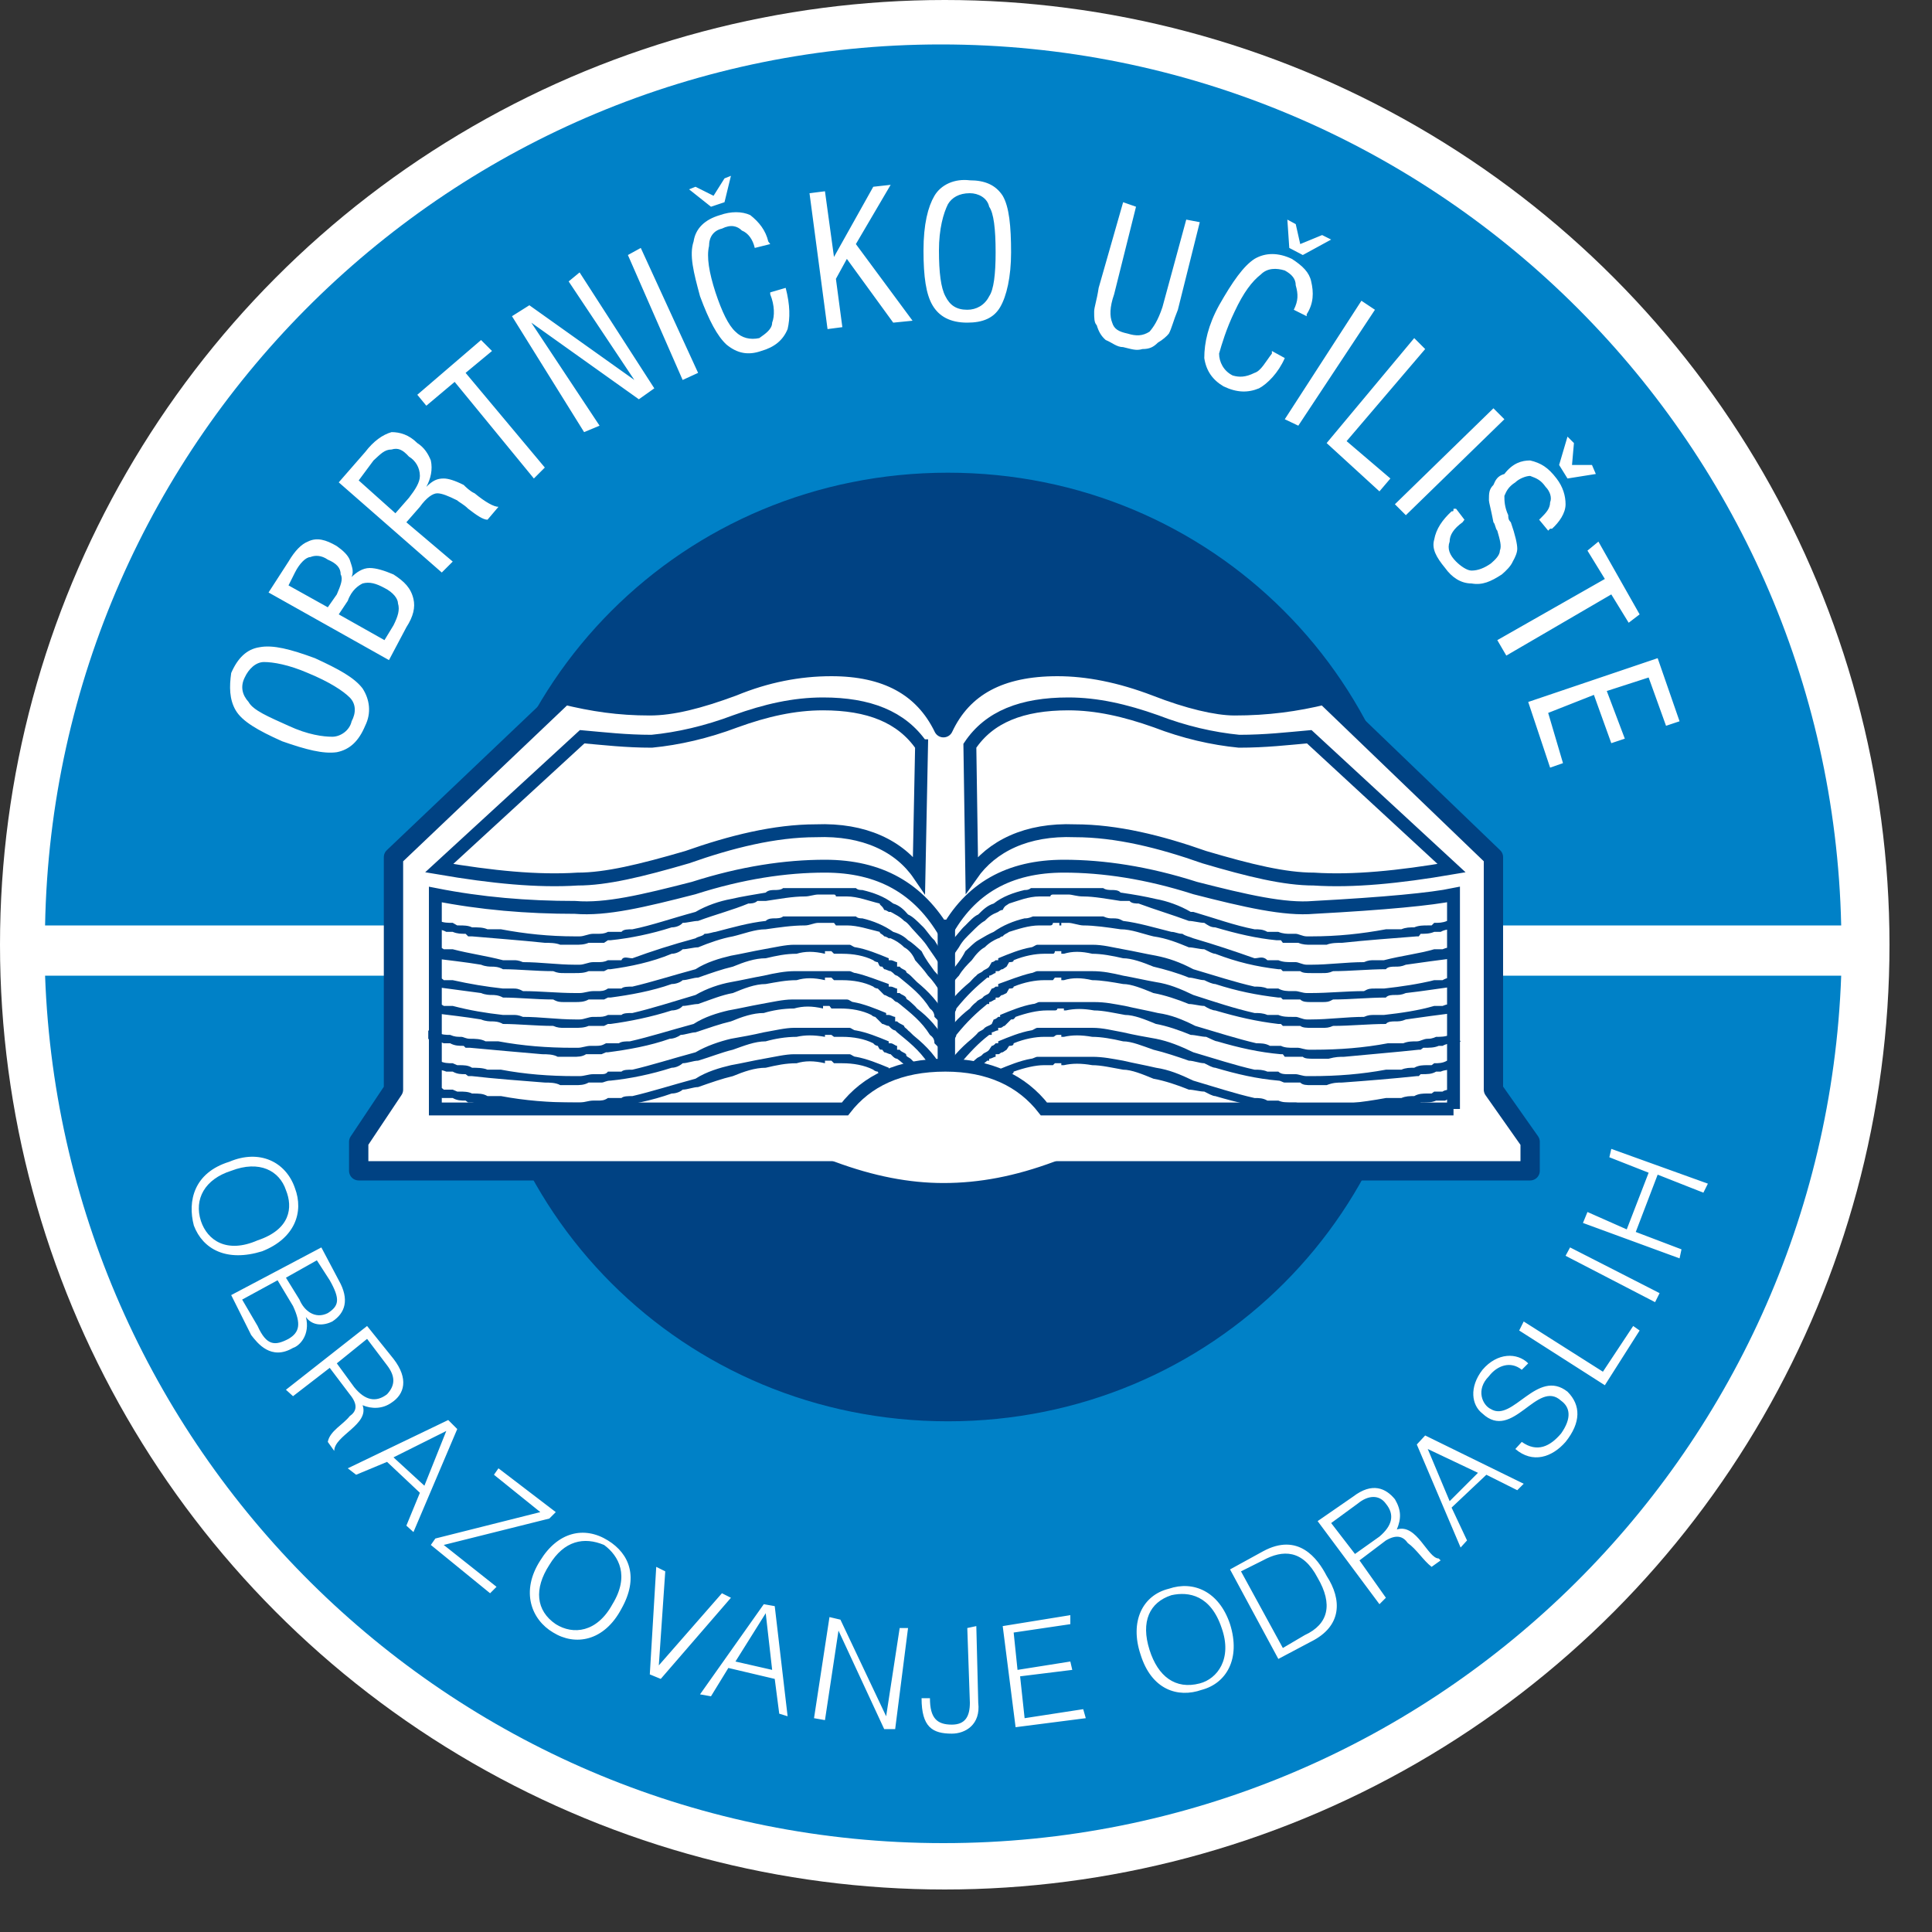 <?xml version="1.0" encoding="UTF-8" standalone="no"?><!DOCTYPE svg PUBLIC "-//W3C//DTD SVG 1.1//EN" "http://www.w3.org/Graphics/SVG/1.1/DTD/svg11.dtd"><svg width="100%" height="100%" viewBox="0 0 3 3" version="1.1" xmlns="http://www.w3.org/2000/svg" xmlns:xlink="http://www.w3.org/1999/xlink" xml:space="preserve" xmlns:serif="http://www.serif.com/" style="fill-rule:evenodd;clip-rule:evenodd;"><rect x="0" y="0" width="3" height="3" fill="#333333" stroke="none"/><circle cx="1.467" cy="1.467" r="1.467" style="fill:#fff;"/><g><g id="id4"><rect x="0.07" y="0.069" width="2.793" height="1.371" style="fill:none;"/><path d="M0.07,1.437c0.014,-0.759 0.633,-1.368 1.391,-1.368c0.762,-0 1.381,0.609 1.398,1.368l-2.789,-0Z" style="fill:#0081c7;"/></g><g id="id5"><rect x="0.07" y="1.515" width="2.793" height="1.35" style="fill:none;"/><path d="M2.859,1.515c-0.027,0.748 -0.639,1.347 -1.394,1.347c-0.755,-0 -1.368,-0.599 -1.395,-1.347l2.789,-0Z" style="fill:#0081c7;"/></g><g id="id6"><rect x="0.706" y="0.705" width="1.538" height="1.538" style="fill:none;"/><path d="M0.72,1.471c0,-0.419 0.333,-0.752 0.752,-0.752c0.418,-0 0.751,0.333 0.751,0.752c0,0.418 -0.333,0.751 -0.751,0.751c-0.419,-0 -0.752,-0.333 -0.752,-0.751Z" style="fill:#004283;"/><path d="M0.72,1.471c0,-0.419 0.333,-0.752 0.752,-0.752c0.418,-0 0.751,0.333 0.751,0.752c0,0.418 -0.333,0.751 -0.751,0.751c-0.419,-0 -0.752,-0.333 -0.752,-0.751Z" style="fill:none;stroke:#0081c7;stroke-width:0.03px;"/></g><g id="id7"><rect x="0.352" y="0.27" width="2.262" height="0.929" style="fill:none;"/><path d="M0.448,1.127c0.03,0.014 0.054,0.017 0.068,0.017c0.013,-0 0.027,-0.01 0.03,-0.024c0.007,-0.013 0.007,-0.027 -0.003,-0.037c-0.01,-0.01 -0.031,-0.024 -0.065,-0.038c-0.03,-0.013 -0.054,-0.017 -0.068,-0.017c-0.013,-0 -0.024,0.011 -0.03,0.024c-0.007,0.014 -0.004,0.027 0.006,0.038c0.007,0.013 0.031,0.023 0.062,0.037Zm-0.01,0.024c-0.038,-0.017 -0.062,-0.031 -0.072,-0.048c-0.01,-0.017 -0.01,-0.037 -0.007,-0.058c0.01,-0.023 0.024,-0.037 0.044,-0.04c0.021,-0.004 0.048,0.003 0.086,0.017c0.037,0.017 0.061,0.03 0.074,0.047c0.011,0.017 0.014,0.038 0.004,0.058c-0.01,0.024 -0.024,0.037 -0.044,0.041c-0.021,0.003 -0.048,-0.004 -0.085,-0.017Zm0.071,-0.208l0.014,-0.02c0.006,-0.014 0.01,-0.024 0.006,-0.031c0,-0.01 -0.006,-0.017 -0.02,-0.023c-0.01,-0.007 -0.02,-0.007 -0.027,-0.004c-0.007,-0 -0.017,0.01 -0.024,0.024l-0.01,0.02l0.061,0.034Zm0.088,0.051l0.014,-0.023c0.007,-0.014 0.01,-0.024 0.007,-0.034c0,-0.007 -0.007,-0.017 -0.021,-0.024c-0.013,-0.007 -0.023,-0.01 -0.034,-0.007c-0.006,0.003 -0.017,0.01 -0.023,0.027l-0.014,0.021l0.071,0.04Zm0.007,0.031l-0.187,-0.105l0.031,-0.048c0.01,-0.017 0.02,-0.027 0.03,-0.031c0.014,-0.007 0.028,-0.003 0.045,0.007c0.01,0.007 0.017,0.014 0.02,0.021c0.003,0.01 0.007,0.017 0.003,0.027c0.007,-0.007 0.017,-0.014 0.028,-0.014c0.01,-0 0.023,0.004 0.037,0.01c0.017,0.011 0.027,0.021 0.031,0.038c0.003,0.013 0,0.027 -0.011,0.044l-0.027,0.051Zm0.01,-0.228l0.021,-0.024c0.01,-0.013 0.017,-0.024 0.017,-0.034c0,-0.013 -0.007,-0.024 -0.017,-0.03c-0.01,-0.011 -0.017,-0.014 -0.027,-0.011c-0.011,-0 -0.017,0.007 -0.028,0.017l-0.023,0.031l0.057,0.051Zm0.072,0.092l-0.16,-0.14l0.041,-0.047c0.013,-0.017 0.027,-0.027 0.041,-0.031c0.013,-0 0.027,0.004 0.04,0.017c0.011,0.007 0.017,0.017 0.021,0.027c0.003,0.014 0,0.028 -0.007,0.041c0.01,-0.01 0.017,-0.013 0.027,-0.013c0.007,-0 0.017,0.003 0.031,0.01c0.003,0.003 0.01,0.01 0.017,0.013c0.017,0.014 0.03,0.021 0.037,0.021l-0.017,0.02c-0.007,-0 -0.017,-0.007 -0.03,-0.017c-0.007,-0.007 -0.014,-0.01 -0.017,-0.013c-0.014,-0.007 -0.024,-0.011 -0.031,-0.011c-0.007,-0 -0.017,0.007 -0.027,0.021l-0.021,0.024l0.072,0.061l-0.017,0.017Zm0.143,-0.146l-0.123,-0.15l-0.044,0.037l-0.014,-0.017l0.099,-0.085l0.017,0.017l-0.041,0.034l0.123,0.147l-0.017,0.017Zm0.078,-0.072l-0.112,-0.18l0.027,-0.017l0.163,0.116l-0.102,-0.153l0.017,-0.014l0.116,0.18l-0.024,0.017l-0.167,-0.119l0.106,0.16l-0.024,0.01Zm0.153,-0.081l-0.085,-0.194l0.02,-0.011l0.089,0.194l-0.024,0.011Zm0.136,-0.136l0.024,-0.007c0.007,0.027 0.007,0.047 0.003,0.064c-0.007,0.017 -0.02,0.028 -0.041,0.034c-0.02,0.007 -0.037,0.004 -0.054,-0.01c-0.014,-0.013 -0.027,-0.037 -0.041,-0.075c-0.01,-0.037 -0.017,-0.064 -0.01,-0.085c0.003,-0.02 0.017,-0.034 0.041,-0.041c0.017,-0.006 0.034,-0.006 0.047,-0c0.014,0.011 0.024,0.024 0.028,0.041l0.003,0.004l-0.024,0.006c-0.003,-0.013 -0.01,-0.023 -0.02,-0.027c-0.007,-0.007 -0.017,-0.01 -0.031,-0.003c-0.013,0.003 -0.02,0.013 -0.02,0.027c-0.004,0.017 0,0.041 0.01,0.072c0.01,0.03 0.02,0.051 0.031,0.061c0.01,0.01 0.023,0.013 0.037,0.01c0.01,-0.007 0.02,-0.014 0.02,-0.024c0.004,-0.01 0.004,-0.027 -0.003,-0.044l0,-0.003Zm-0.126,-0.16l0.01,-0.004l0.028,0.014l0.017,-0.027l0.01,-0.004l-0.01,0.041l-0.021,0.007l-0.034,-0.027Zm0.215,0.217l-0.028,-0.211l0.024,-0.003l0.014,0.102l0.061,-0.109l0.027,-0.003l-0.054,0.092l0.088,0.119l-0.03,0.003l-0.072,-0.099l-0.017,0.031l0.01,0.075l-0.023,0.003Zm0.173,-0.122c0,0.034 0.003,0.058 0.01,0.071c0.007,0.014 0.017,0.021 0.034,0.021c0.014,-0 0.027,-0.007 0.034,-0.021c0.007,-0.01 0.01,-0.034 0.01,-0.068c0,-0.037 -0.003,-0.061 -0.01,-0.071c-0.003,-0.014 -0.017,-0.021 -0.03,-0.021c-0.017,-0 -0.028,0.007 -0.034,0.017c-0.007,0.014 -0.014,0.038 -0.014,0.072Zm-0.024,-0c0,-0.041 0.007,-0.068 0.017,-0.085c0.01,-0.017 0.031,-0.027 0.055,-0.024c0.023,-0 0.04,0.007 0.051,0.024c0.01,0.017 0.013,0.047 0.013,0.088c0,0.038 -0.007,0.068 -0.017,0.085c-0.01,0.017 -0.027,0.024 -0.051,0.024c-0.027,-0 -0.044,-0.01 -0.054,-0.027c-0.01,-0.017 -0.014,-0.044 -0.014,-0.085Zm0.31,-0.075l0.02,0.007l-0.034,0.136c-0.007,0.02 -0.007,0.034 -0.003,0.044c0.003,0.01 0.01,0.014 0.024,0.017c0.013,0.004 0.023,0.004 0.034,-0.003c0.006,-0.007 0.013,-0.017 0.02,-0.038l0.037,-0.136l0.021,0.004l-0.034,0.136c-0.007,0.017 -0.01,0.03 -0.014,0.037c-0.003,0.004 -0.01,0.01 -0.017,0.014c-0.007,0.007 -0.013,0.01 -0.024,0.01c-0.01,0.003 -0.017,-0 -0.03,-0.003c-0.01,-0 -0.017,-0.007 -0.027,-0.011c-0.007,-0.006 -0.011,-0.013 -0.014,-0.023c-0.004,-0.004 -0.004,-0.011 -0.004,-0.021c0,-0.007 0.004,-0.017 0.007,-0.037l0.038,-0.133Zm0.231,0.231l0.02,0.011c-0.01,0.023 -0.027,0.04 -0.04,0.047c-0.017,0.007 -0.034,0.007 -0.055,-0.003c-0.017,-0.01 -0.027,-0.024 -0.03,-0.044c0,-0.024 0.006,-0.051 0.023,-0.082c0.021,-0.037 0.038,-0.061 0.055,-0.072c0.017,-0.01 0.037,-0.01 0.058,-0c0.017,0.011 0.027,0.021 0.03,0.035c0.004,0.017 0.004,0.034 -0.007,0.051l0,0.003l-0.02,-0.01c0.007,-0.014 0.007,-0.024 0.003,-0.038c0,-0.01 -0.006,-0.017 -0.017,-0.023c-0.013,-0.004 -0.027,-0.004 -0.037,0.006c-0.014,0.011 -0.027,0.028 -0.041,0.058c-0.013,0.027 -0.02,0.051 -0.024,0.065c0,0.013 0.007,0.027 0.021,0.034c0.01,0.003 0.02,0.003 0.034,-0.004c0.01,-0.003 0.017,-0.017 0.027,-0.03l0,-0.004Zm0.024,-0.204l0.013,0.007l0.007,0.031l0.034,-0.014l0.014,0.007l-0.044,0.024l-0.021,-0.011l-0.003,-0.044Zm-0.004,0.31l0.119,-0.184l0.021,0.014l-0.119,0.18l-0.021,-0.01Zm0.065,0.037l0.136,-0.163l0.017,0.017l-0.122,0.143l0.068,0.058l-0.017,0.02l-0.082,-0.075Zm0.106,0.095l0.153,-0.149l0.017,0.017l-0.153,0.149l-0.017,-0.017Zm0.095,0.007l0.013,0.017l-0.003,0.004c-0.014,0.01 -0.02,0.02 -0.02,0.03c-0.004,0.011 0,0.021 0.01,0.031c0.007,0.007 0.017,0.014 0.024,0.014c0.01,-0 0.02,-0.004 0.03,-0.011c0.007,-0.006 0.014,-0.013 0.014,-0.02c0.003,-0.007 0,-0.017 -0.004,-0.031c-0.003,-0.003 -0.003,-0.01 -0.006,-0.013c-0.004,-0.021 -0.007,-0.031 -0.007,-0.034c0,-0.011 0,-0.017 0.007,-0.024c0.003,-0.007 0.006,-0.014 0.017,-0.017c0.013,-0.017 0.027,-0.021 0.04,-0.021c0.017,0.004 0.028,0.011 0.041,0.028c0.01,0.013 0.014,0.027 0.014,0.04c0,0.014 -0.01,0.028 -0.021,0.038l-0.003,-0l-0.003,0.003l-0.014,-0.017l0.003,-0.003c0.007,-0.007 0.014,-0.014 0.014,-0.024c0.003,-0.007 0,-0.017 -0.007,-0.024c-0.007,-0.01 -0.013,-0.013 -0.024,-0.017c-0.006,-0 -0.017,0.004 -0.023,0.01c-0.011,0.007 -0.014,0.014 -0.017,0.021c0,0.007 0,0.017 0.006,0.03c0,0.004 0,0.007 0.004,0.011c0.007,0.02 0.01,0.034 0.01,0.041c0,0.006 -0.003,0.013 -0.007,0.02c-0.003,0.007 -0.01,0.014 -0.017,0.02c-0.017,0.011 -0.03,0.017 -0.047,0.014c-0.017,-0 -0.031,-0.01 -0.041,-0.024c-0.014,-0.017 -0.021,-0.03 -0.017,-0.044c0.003,-0.017 0.013,-0.031 0.027,-0.044c0.003,-0 0.003,-0 0.003,-0.004l0.004,-0Zm0.173,-0.112l0.01,0.01l-0.003,0.034l0.031,-0l0.006,0.014l-0.044,0.007l-0.013,-0.021l0.013,-0.044Zm-0.109,0.316l0.167,-0.095l-0.027,-0.044l0.017,-0.014l0.064,0.113l-0.017,0.013l-0.027,-0.044l-0.163,0.095l-0.014,-0.024Zm0.048,0.096l0.201,-0.068l0.034,0.098l-0.021,0.007l-0.027,-0.075l-0.065,0.021l0.028,0.074l-0.021,0.007l-0.027,-0.075l-0.071,0.028l0.023,0.078l-0.02,0.007l-0.034,-0.102Z" style="fill:#fff;"/><path d="M0.448,1.127c0.03,0.014 0.054,0.017 0.068,0.017c0.013,-0 0.027,-0.01 0.03,-0.024c0.007,-0.013 0.007,-0.027 -0.003,-0.037c-0.01,-0.01 -0.031,-0.024 -0.065,-0.038c-0.03,-0.013 -0.054,-0.017 -0.068,-0.017c-0.013,-0 -0.024,0.011 -0.03,0.024c-0.007,0.014 -0.004,0.027 0.006,0.038c0.007,0.013 0.031,0.023 0.062,0.037Z" style="fill:none;"/><path d="M0.438,1.151c-0.038,-0.017 -0.062,-0.031 -0.072,-0.048c-0.01,-0.017 -0.01,-0.037 -0.007,-0.058c0.01,-0.023 0.024,-0.037 0.044,-0.04c0.021,-0.004 0.048,0.003 0.086,0.017c0.037,0.017 0.061,0.03 0.074,0.047c0.011,0.017 0.014,0.038 0.004,0.058c-0.01,0.024 -0.024,0.037 -0.044,0.041c-0.021,0.003 -0.048,-0.004 -0.085,-0.017Z" style="fill:none;"/><path d="M0.509,0.943l0.014,-0.02c0.006,-0.014 0.01,-0.024 0.006,-0.031c0,-0.01 -0.006,-0.017 -0.02,-0.023c-0.01,-0.007 -0.02,-0.007 -0.027,-0.004c-0.007,-0 -0.017,0.01 -0.024,0.024l-0.01,0.02l0.061,0.034Z" style="fill:none;"/><path d="M0.597,0.994l0.014,-0.023c0.007,-0.014 0.01,-0.024 0.007,-0.034c0,-0.007 -0.007,-0.017 -0.021,-0.024c-0.013,-0.007 -0.023,-0.01 -0.034,-0.007c-0.006,0.003 -0.017,0.01 -0.023,0.027l-0.014,0.021l0.071,0.04Z" style="fill:none;"/><path d="M0.604,1.025l-0.187,-0.105l0.031,-0.048c0.01,-0.017 0.02,-0.027 0.03,-0.031c0.014,-0.007 0.028,-0.003 0.045,0.007c0.01,0.007 0.017,0.014 0.02,0.021c0.003,0.01 0.007,0.017 0.003,0.027c0.007,-0.007 0.017,-0.014 0.028,-0.014c0.01,-0 0.023,0.004 0.037,0.01c0.017,0.011 0.027,0.021 0.031,0.038c0.003,0.013 0,0.027 -0.011,0.044l-0.027,0.051Z" style="fill:none;"/><path d="M0.614,0.797l0.021,-0.024c0.01,-0.013 0.017,-0.024 0.017,-0.034c0,-0.013 -0.007,-0.024 -0.017,-0.03c-0.01,-0.011 -0.017,-0.014 -0.027,-0.011c-0.011,-0 -0.017,0.007 -0.028,0.017l-0.023,0.031l0.057,0.051Z" style="fill:none;"/><path d="M0.686,0.889l-0.16,-0.14l0.041,-0.047c0.013,-0.017 0.027,-0.027 0.041,-0.031c0.013,-0 0.027,0.004 0.04,0.017c0.011,0.007 0.017,0.017 0.021,0.027c0.003,0.014 0,0.028 -0.007,0.041c0.01,-0.01 0.017,-0.013 0.027,-0.013c0.007,-0 0.017,0.003 0.031,0.01c0.003,0.003 0.01,0.01 0.017,0.013c0.017,0.014 0.03,0.021 0.037,0.021l-0.017,0.02c-0.007,-0 -0.017,-0.007 -0.03,-0.017c-0.007,-0.007 -0.014,-0.01 -0.017,-0.013c-0.014,-0.007 -0.024,-0.011 -0.031,-0.011c-0.007,-0 -0.017,0.007 -0.027,0.021l-0.021,0.024l0.072,0.061l-0.017,0.017Z" style="fill:none;"/><path d="M0.829,0.743l-0.123,-0.15l-0.044,0.037l-0.014,-0.017l0.099,-0.085l0.017,0.017l-0.041,0.034l0.123,0.147l-0.017,0.017Z" style="fill:none;"/><path d="M0.907,0.671l-0.112,-0.18l0.027,-0.017l0.163,0.116l-0.102,-0.153l0.017,-0.014l0.116,0.18l-0.024,0.017l-0.167,-0.119l0.106,0.16l-0.024,0.01Z" style="fill:none;"/><path d="M1.06,0.59l-0.085,-0.194l0.02,-0.011l0.089,0.194l-0.024,0.011Z" style="fill:none;"/><path d="M1.196,0.454l0.024,-0.007c0.007,0.027 0.007,0.047 0.003,0.064c-0.007,0.017 -0.02,0.028 -0.041,0.034c-0.02,0.007 -0.037,0.004 -0.054,-0.01c-0.014,-0.013 -0.027,-0.037 -0.041,-0.075c-0.01,-0.037 -0.017,-0.064 -0.01,-0.085c0.003,-0.02 0.017,-0.034 0.041,-0.041c0.017,-0.006 0.034,-0.006 0.047,-0c0.014,0.011 0.024,0.024 0.028,0.041l0.003,0.004l-0.024,0.006c-0.003,-0.013 -0.01,-0.023 -0.02,-0.027c-0.007,-0.007 -0.017,-0.01 -0.031,-0.003c-0.013,0.003 -0.02,0.013 -0.02,0.027c-0.004,0.017 0,0.041 0.01,0.072c0.01,0.03 0.02,0.051 0.031,0.061c0.01,0.01 0.023,0.013 0.037,0.01c0.01,-0.007 0.02,-0.014 0.02,-0.024c0.004,-0.01 0.004,-0.027 -0.003,-0.044l0,-0.003Z" style="fill:none;"/><path d="M1.07,0.294l0.01,-0.004l0.028,0.014l0.017,-0.027l0.01,-0.004l-0.01,0.041l-0.021,0.007l-0.034,-0.027Z" style="fill:none;"/><path d="M1.285,0.511l-0.028,-0.211l0.024,-0.003l0.014,0.102l0.061,-0.109l0.027,-0.003l-0.054,0.092l0.088,0.119l-0.03,0.003l-0.072,-0.099l-0.017,0.031l0.01,0.075l-0.023,0.003Z" style="fill:none;"/><path d="M1.458,0.389c0,0.034 0.003,0.058 0.01,0.071c0.007,0.014 0.017,0.021 0.034,0.021c0.014,-0 0.027,-0.007 0.034,-0.021c0.007,-0.01 0.01,-0.034 0.01,-0.068c0,-0.037 -0.003,-0.061 -0.01,-0.071c-0.003,-0.014 -0.017,-0.021 -0.03,-0.021c-0.017,-0 -0.028,0.007 -0.034,0.017c-0.007,0.014 -0.014,0.038 -0.014,0.072Z" style="fill:none;"/><path d="M1.434,0.389c0,-0.041 0.007,-0.068 0.017,-0.085c0.01,-0.017 0.031,-0.027 0.055,-0.024c0.023,-0 0.04,0.007 0.051,0.024c0.01,0.017 0.013,0.047 0.013,0.088c0,0.038 -0.007,0.068 -0.017,0.085c-0.01,0.017 -0.027,0.024 -0.051,0.024c-0.027,-0 -0.044,-0.01 -0.054,-0.027c-0.01,-0.017 -0.014,-0.044 -0.014,-0.085Z" style="fill:none;"/><path d="M1.744,0.314l0.02,0.007l-0.034,0.136c-0.007,0.02 -0.007,0.034 -0.003,0.044c0.003,0.01 0.01,0.014 0.024,0.017c0.013,0.004 0.023,0.004 0.034,-0.003c0.006,-0.007 0.013,-0.017 0.02,-0.038l0.037,-0.136l0.021,0.004l-0.034,0.136c-0.007,0.017 -0.01,0.03 -0.014,0.037c-0.003,0.004 -0.01,0.01 -0.017,0.014c-0.007,0.007 -0.013,0.01 -0.024,0.01c-0.01,0.003 -0.017,-0 -0.03,-0.003c-0.01,-0 -0.017,-0.007 -0.027,-0.011c-0.007,-0.006 -0.011,-0.013 -0.014,-0.023c-0.004,-0.004 -0.004,-0.011 -0.004,-0.021c0,-0.007 0.004,-0.017 0.007,-0.037l0.038,-0.133Z" style="fill:none;"/><path d="M1.975,0.545l0.02,0.011c-0.01,0.023 -0.027,0.04 -0.04,0.047c-0.017,0.007 -0.034,0.007 -0.055,-0.003c-0.017,-0.01 -0.027,-0.024 -0.03,-0.044c0,-0.024 0.006,-0.051 0.023,-0.082c0.021,-0.037 0.038,-0.061 0.055,-0.072c0.017,-0.01 0.037,-0.01 0.058,-0c0.017,0.011 0.027,0.021 0.03,0.035c0.004,0.017 0.004,0.034 -0.007,0.051l0,0.003l-0.02,-0.01c0.007,-0.014 0.007,-0.024 0.003,-0.038c0,-0.01 -0.006,-0.017 -0.017,-0.023c-0.013,-0.004 -0.027,-0.004 -0.037,0.006c-0.014,0.011 -0.027,0.028 -0.041,0.058c-0.013,0.027 -0.02,0.051 -0.024,0.065c0,0.013 0.007,0.027 0.021,0.034c0.01,0.003 0.02,0.003 0.034,-0.004c0.01,-0.003 0.017,-0.017 0.027,-0.03l0,-0.004Z" style="fill:none;"/><path d="M1.999,0.341l0.013,0.007l0.007,0.031l0.034,-0.014l0.014,0.007l-0.044,0.024l-0.021,-0.011l-0.003,-0.044Z" style="fill:none;"/><path d="M1.995,0.651l0.119,-0.184l0.021,0.014l-0.119,0.18l-0.021,-0.01Z" style="fill:none;"/><path d="M2.06,0.688l0.136,-0.163l0.017,0.017l-0.122,0.143l0.068,0.058l-0.017,0.02l-0.082,-0.075Z" style="fill:none;"/><path d="M2.166,0.783l0.153,-0.149l0.017,0.017l-0.153,0.149l-0.017,-0.017Z" style="fill:none;"/><path d="M2.261,0.79l0.013,0.017l-0.003,0.004c-0.014,0.01 -0.02,0.02 -0.02,0.03c-0.004,0.011 0,0.021 0.01,0.031c0.007,0.007 0.017,0.014 0.024,0.014c0.01,-0 0.02,-0.004 0.03,-0.011c0.007,-0.006 0.014,-0.013 0.014,-0.02c0.003,-0.007 0,-0.017 -0.004,-0.031c-0.003,-0.003 -0.003,-0.01 -0.006,-0.013c-0.004,-0.021 -0.007,-0.031 -0.007,-0.034c0,-0.011 0,-0.017 0.007,-0.024c0.003,-0.007 0.006,-0.014 0.017,-0.017c0.013,-0.017 0.027,-0.021 0.04,-0.021c0.017,0.004 0.028,0.011 0.041,0.028c0.01,0.013 0.014,0.027 0.014,0.04c0,0.014 -0.01,0.028 -0.021,0.038l-0.003,-0l-0.003,0.003l-0.014,-0.017l0.003,-0.003c0.007,-0.007 0.014,-0.014 0.014,-0.024c0.003,-0.007 0,-0.017 -0.007,-0.024c-0.007,-0.01 -0.013,-0.013 -0.024,-0.017c-0.006,-0 -0.017,0.004 -0.023,0.01c-0.011,0.007 -0.014,0.014 -0.017,0.021c0,0.007 0,0.017 0.006,0.03c0,0.004 0,0.007 0.004,0.011c0.007,0.02 0.01,0.034 0.01,0.041c0,0.006 -0.003,0.013 -0.007,0.02c-0.003,0.007 -0.01,0.014 -0.017,0.02c-0.017,0.011 -0.03,0.017 -0.047,0.014c-0.017,-0 -0.031,-0.01 -0.041,-0.024c-0.014,-0.017 -0.021,-0.03 -0.017,-0.044c0.003,-0.017 0.013,-0.031 0.027,-0.044c0.003,-0 0.003,-0 0.003,-0.004l0.004,-0Z" style="fill:none;"/><path d="M2.434,0.678l0.01,0.01l-0.003,0.034l0.031,-0l0.006,0.014l-0.044,0.007l-0.013,-0.021l0.013,-0.044Z" style="fill:none;"/><path d="M2.325,0.994l0.167,-0.095l-0.027,-0.044l0.017,-0.014l0.064,0.113l-0.017,0.013l-0.027,-0.044l-0.163,0.095l-0.014,-0.024Z" style="fill:none;"/><path d="M2.373,1.09l0.201,-0.068l0.034,0.098l-0.021,0.007l-0.027,-0.075l-0.065,0.021l0.028,0.074l-0.021,0.007l-0.027,-0.075l-0.071,0.028l0.023,0.078l-0.02,0.007l-0.034,-0.102Z" style="fill:none;"/></g><g id="id8"><rect x="0.295" y="1.78" width="2.364" height="0.918" style="fill:none;"/><path d="M0.359,1.818c0.044,-0.017 0.075,-0 0.085,0.03c0.011,0.027 0.007,0.061 -0.044,0.078c-0.048,0.021 -0.078,-0 -0.088,-0.03c-0.011,-0.034 0.006,-0.065 0.047,-0.078Zm-0.003,-0.014c-0.055,0.017 -0.065,0.061 -0.055,0.099c0.014,0.037 0.051,0.057 0.106,0.04c0.051,-0.02 0.065,-0.061 0.051,-0.098c-0.014,-0.041 -0.055,-0.061 -0.102,-0.041Zm0.119,0.241c0.01,0.014 0.027,0.014 0.041,0.007c0.02,-0.013 0.027,-0.034 0.01,-0.064l-0.027,-0.051l-0.14,0.074l0.031,0.062c0.01,0.013 0.031,0.04 0.065,0.02c0.01,-0.003 0.027,-0.02 0.02,-0.048Zm0.017,-0.088l0.02,0.031c0.017,0.03 0.014,0.04 -0.003,0.051c-0.02,0.01 -0.037,-0.004 -0.044,-0.021l-0.021,-0.034l0.048,-0.027Zm-0.061,0.031l0.024,0.04c0.013,0.028 0.01,0.041 -0.007,0.051c-0.021,0.011 -0.034,0.011 -0.048,-0.02l-0.024,-0.041l0.055,-0.03Zm0.132,0.194c0.014,0.006 0.031,0.006 0.045,-0.004c0.02,-0.013 0.027,-0.037 0.003,-0.068l-0.041,-0.051l-0.126,0.099l0.011,0.01l0.057,-0.044l0.031,0.041c0.014,0.017 0.01,0.027 0,0.034c-0.01,0.013 -0.031,0.023 -0.034,0.04l0.01,0.014c0,-0.024 0.055,-0.041 0.044,-0.071Zm0.007,-0.103l0.031,0.041c0.013,0.017 0.013,0.031 0,0.045c-0.017,0.013 -0.034,0.01 -0.051,-0.011l-0.027,-0.037l0.047,-0.038Zm0.041,0.184l0.082,-0.041l-0.034,0.085l-0.048,-0.044Zm0.041,0.055l-0.021,0.051l0.011,0.01l0.068,-0.16l-0.014,-0.014l-0.156,0.075l0.013,0.01l0.048,-0.02l0.051,0.048Zm0.037,0.081l0.164,-0.041l0.01,-0.01l-0.089,-0.068l-0.007,0.01l0.072,0.058l-0.163,0.041l-0.007,0.01l0.092,0.075l0.01,-0.01l-0.082,-0.065Zm0.164,0.031c0.023,-0.038 0.054,-0.044 0.085,-0.031c0.023,0.017 0.04,0.048 0.013,0.092c-0.024,0.044 -0.061,0.048 -0.088,0.031c-0.031,-0.021 -0.034,-0.055 -0.01,-0.092Zm-0.014,-0.007c-0.031,0.048 -0.014,0.092 0.02,0.112c0.034,0.021 0.079,0.014 0.106,-0.037c0.027,-0.048 0.013,-0.085 -0.021,-0.106c-0.037,-0.023 -0.078,-0.013 -0.105,0.031Zm0.184,0.163l0.01,-0.146l-0.014,-0.007l-0.01,0.167l0.017,0.007l0.109,-0.126l-0.014,-0.007l-0.098,0.112Zm0.119,-0.006l0.047,-0.075l0.01,0.088l-0.057,-0.013Zm0.061,0.027l0.007,0.054l0.013,0.004l-0.02,-0.171l-0.017,-0.003l-0.099,0.14l0.017,0.003l0.027,-0.044l0.072,0.017Zm0.173,0.058l-0.071,-0.15l-0.017,-0.004l-0.024,0.157l0.017,0.003l0.021,-0.139l0.071,0.153l0.017,-0l0.02,-0.157l-0.013,-0l-0.021,0.137Zm0.126,-0.137l0.004,0.116c0,0.021 -0.007,0.034 -0.028,0.034c-0.023,-0 -0.034,-0.01 -0.034,-0.041l-0.013,-0c0,0.045 0.017,0.055 0.047,0.055c0.021,-0 0.045,-0.014 0.041,-0.048l-0.003,-0.119l-0.014,0.003Zm0.082,0.075l0.081,-0.01l-0.003,-0.013l-0.082,0.013l-0.006,-0.058l0.088,-0.013l0,-0.014l-0.105,0.017l0.02,0.157l0.109,-0.014l-0.004,-0.014l-0.091,0.014l-0.007,-0.065Zm0.201,-0.041c-0.014,-0.044 0,-0.074 0.034,-0.085c0.027,-0.006 0.061,-0 0.078,0.051c0.017,0.048 -0.007,0.079 -0.034,0.086c-0.038,0.01 -0.065,-0.011 -0.078,-0.052Zm-0.014,0.007c0.017,0.055 0.058,0.068 0.095,0.055c0.038,-0.01 0.061,-0.048 0.044,-0.102c-0.017,-0.051 -0.057,-0.068 -0.095,-0.055c-0.041,0.01 -0.061,0.051 -0.044,0.102Zm0.139,-0.132l0.075,0.139l0.051,-0.027c0.048,-0.024 0.048,-0.065 0.024,-0.102c-0.014,-0.027 -0.044,-0.068 -0.099,-0.038l-0.051,0.028Zm0.017,0.003l0.034,-0.017c0.031,-0.017 0.062,-0.017 0.085,0.027c0.024,0.041 0.017,0.072 -0.02,0.089l-0.034,0.02l-0.065,-0.119Zm0.242,-0.065c0.007,-0.017 0.007,-0.03 -0.003,-0.047c-0.014,-0.017 -0.035,-0.027 -0.065,-0.004l-0.055,0.038l0.096,0.129l0.01,-0.01l-0.041,-0.058l0.041,-0.031c0.017,-0.01 0.027,-0.006 0.034,0.004c0.014,0.01 0.024,0.027 0.037,0.037l0.014,-0.01l-0.003,-0.003c-0.017,-0 -0.034,-0.055 -0.065,-0.045Zm-0.102,-0.01l0.041,-0.03c0.017,-0.014 0.034,-0.014 0.044,-0c0.014,0.017 0.01,0.034 -0.01,0.051l-0.038,0.027l-0.037,-0.048Zm0.184,-0.034l-0.034,-0.081l0.078,0.037l-0.044,0.044Zm0.057,-0.041l0.048,0.024l0.01,-0.01l-0.153,-0.075l-0.013,0.014l0.068,0.16l0.01,-0.011l-0.024,-0.051l0.054,-0.051Zm0.045,-0.04c0.027,0.023 0.057,0.013 0.078,-0.011c0.024,-0.03 0.024,-0.057 0.003,-0.078c-0.047,-0.037 -0.085,0.048 -0.119,0.027c-0.013,-0.006 -0.024,-0.03 -0.003,-0.051c0.013,-0.017 0.034,-0.024 0.051,-0.01l0.01,-0.01c-0.017,-0.017 -0.048,-0.017 -0.071,0.01c-0.021,0.027 -0.017,0.055 0,0.068c0.047,0.044 0.085,-0.054 0.122,-0.02c0.014,0.01 0.017,0.027 0,0.051c-0.017,0.02 -0.037,0.03 -0.061,0.013l-0.01,0.011Zm0.136,-0.12l-0.123,-0.078l-0.007,0.014l0.133,0.085l0.054,-0.085l-0.01,-0.007l-0.047,0.071Zm-0.058,-0.18l0.139,0.072l0.007,-0.014l-0.139,-0.071l-0.007,0.013Zm0.095,-0.041l-0.061,-0.027l-0.007,0.017l0.15,0.055l0.003,-0.014l-0.071,-0.027l0.034,-0.089l0.071,0.028l0.007,-0.014l-0.15,-0.054l-0.003,0.013l0.061,0.024l-0.034,0.088Z" style="fill:#fff;"/><path d="M0.359,1.818c0.044,-0.017 0.075,-0 0.085,0.03c0.011,0.027 0.007,0.061 -0.044,0.078c-0.048,0.021 -0.078,-0 -0.088,-0.03c-0.011,-0.034 0.006,-0.065 0.047,-0.078Z" style="fill:none;"/><path d="M0.356,1.804c-0.055,0.017 -0.065,0.061 -0.055,0.099c0.014,0.037 0.051,0.057 0.106,0.04c0.051,-0.02 0.065,-0.061 0.051,-0.098c-0.014,-0.041 -0.055,-0.061 -0.102,-0.041Z" style="fill:none;"/><path d="M0.475,2.045c0.01,0.014 0.027,0.014 0.041,0.007c0.02,-0.013 0.027,-0.034 0.01,-0.064l-0.027,-0.051l-0.14,0.074l0.031,0.062c0.01,0.013 0.031,0.04 0.065,0.02c0.01,-0.003 0.027,-0.02 0.02,-0.048Z" style="fill:none;"/><path d="M0.492,1.957l0.02,0.031c0.017,0.03 0.014,0.04 -0.003,0.051c-0.02,0.01 -0.037,-0.004 -0.044,-0.021l-0.021,-0.034l0.048,-0.027Z" style="fill:none;"/><path d="M0.431,1.988l0.024,0.04c0.013,0.028 0.01,0.041 -0.007,0.051c-0.021,0.011 -0.034,0.011 -0.048,-0.02l-0.024,-0.041l0.055,-0.03Z" style="fill:none;"/><path d="M0.563,2.182c0.014,0.006 0.031,0.006 0.045,-0.004c0.02,-0.013 0.027,-0.037 0.003,-0.068l-0.041,-0.051l-0.126,0.099l0.011,0.01l0.057,-0.044l0.031,0.041c0.014,0.017 0.01,0.027 0,0.034c-0.01,0.013 -0.031,0.023 -0.034,0.04l0.01,0.014c0,-0.024 0.055,-0.041 0.044,-0.071Z" style="fill:none;"/><path d="M0.57,2.079l0.031,0.041c0.013,0.017 0.013,0.031 0,0.045c-0.017,0.013 -0.034,0.01 -0.051,-0.011l-0.027,-0.037l0.047,-0.038Z" style="fill:none;"/><path d="M0.611,2.263l0.082,-0.041l-0.034,0.085l-0.048,-0.044Z" style="fill:none;"/><path d="M0.652,2.318l-0.021,0.051l0.011,0.01l0.068,-0.16l-0.014,-0.014l-0.156,0.075l0.013,0.01l0.048,-0.02l0.051,0.048Z" style="fill:none;"/><path d="M0.689,2.399l0.164,-0.041l0.01,-0.01l-0.089,-0.068l-0.007,0.01l0.072,0.058l-0.163,0.041l-0.007,0.01l0.092,0.075l0.01,-0.01l-0.082,-0.065Z" style="fill:none;"/><path d="M0.853,2.43c0.023,-0.038 0.054,-0.044 0.085,-0.031c0.023,0.017 0.04,0.048 0.013,0.092c-0.024,0.044 -0.061,0.048 -0.088,0.031c-0.031,-0.021 -0.034,-0.055 -0.01,-0.092Z" style="fill:none;"/><path d="M0.839,2.423c-0.031,0.048 -0.014,0.092 0.02,0.112c0.034,0.021 0.079,0.014 0.106,-0.037c0.027,-0.048 0.013,-0.085 -0.021,-0.106c-0.037,-0.023 -0.078,-0.013 -0.105,0.031Z" style="fill:none;"/><path d="M1.023,2.586l0.01,-0.146l-0.014,-0.007l-0.01,0.167l0.017,0.007l0.109,-0.126l-0.014,-0.007l-0.098,0.112Z" style="fill:none;"/><path d="M1.142,2.58l0.047,-0.075l0.01,0.088l-0.057,-0.013Z" style="fill:none;"/><path d="M1.203,2.607l0.007,0.054l0.013,0.004l-0.02,-0.171l-0.017,-0.003l-0.099,0.14l0.017,0.003l0.027,-0.044l0.072,0.017Z" style="fill:none;"/><path d="M1.376,2.665l-0.071,-0.15l-0.017,-0.004l-0.024,0.157l0.017,0.003l0.021,-0.139l0.071,0.153l0.017,-0l0.02,-0.157l-0.013,-0l-0.021,0.137Z" style="fill:none;"/><path d="M1.502,2.528l0.004,0.116c0,0.021 -0.007,0.034 -0.028,0.034c-0.023,-0 -0.034,-0.01 -0.034,-0.041l-0.013,-0c0,0.045 0.017,0.055 0.047,0.055c0.021,-0 0.045,-0.014 0.041,-0.048l-0.003,-0.119l-0.014,0.003Z" style="fill:none;"/><path d="M1.584,2.603l0.081,-0.01l-0.003,-0.013l-0.082,0.013l-0.006,-0.058l0.088,-0.013l0,-0.014l-0.105,0.017l0.02,0.157l0.109,-0.014l-0.004,-0.014l-0.091,0.014l-0.007,-0.065Z" style="fill:none;"/><path d="M1.785,2.562c-0.014,-0.044 0,-0.074 0.034,-0.085c0.027,-0.006 0.061,-0 0.078,0.051c0.017,0.048 -0.007,0.079 -0.034,0.086c-0.038,0.01 -0.065,-0.011 -0.078,-0.052Z" style="fill:none;"/><path d="M1.771,2.569c0.017,0.055 0.058,0.068 0.095,0.055c0.038,-0.01 0.061,-0.048 0.044,-0.102c-0.017,-0.051 -0.057,-0.068 -0.095,-0.055c-0.041,0.01 -0.061,0.051 -0.044,0.102Z" style="fill:none;"/><path d="M1.91,2.437l0.075,0.139l0.051,-0.027c0.048,-0.024 0.048,-0.065 0.024,-0.102c-0.014,-0.027 -0.044,-0.068 -0.099,-0.038l-0.051,0.028Z" style="fill:none;"/><path d="M1.927,2.44l0.034,-0.017c0.031,-0.017 0.062,-0.017 0.085,0.027c0.024,0.041 0.017,0.072 -0.02,0.089l-0.034,0.02l-0.065,-0.119Z" style="fill:none;"/><path d="M2.169,2.375c0.007,-0.017 0.007,-0.03 -0.003,-0.047c-0.014,-0.017 -0.035,-0.027 -0.065,-0.004l-0.055,0.038l0.096,0.129l0.01,-0.01l-0.041,-0.058l0.041,-0.031c0.017,-0.01 0.027,-0.006 0.034,0.004c0.014,0.01 0.024,0.027 0.037,0.037l0.014,-0.01l-0.003,-0.003c-0.017,-0 -0.034,-0.055 -0.065,-0.045Z" style="fill:none;"/><path d="M2.067,2.365l0.041,-0.03c0.017,-0.014 0.034,-0.014 0.044,-0c0.014,0.017 0.01,0.034 -0.01,0.051l-0.038,0.027l-0.037,-0.048Z" style="fill:none;"/><path d="M2.251,2.331l-0.034,-0.081l0.078,0.037l-0.044,0.044Z" style="fill:none;"/><path d="M2.308,2.29l0.048,0.024l0.01,-0.01l-0.153,-0.075l-0.013,0.014l0.068,0.16l0.01,-0.011l-0.024,-0.051l0.054,-0.051Z" style="fill:none;"/><path d="M2.353,2.25c0.027,0.023 0.057,0.013 0.078,-0.011c0.024,-0.03 0.024,-0.057 0.003,-0.078c-0.047,-0.037 -0.085,0.048 -0.119,0.027c-0.013,-0.006 -0.024,-0.03 -0.003,-0.051c0.013,-0.017 0.034,-0.024 0.051,-0.01l0.01,-0.01c-0.017,-0.017 -0.048,-0.017 -0.071,0.01c-0.021,0.027 -0.017,0.055 0,0.068c0.047,0.044 0.085,-0.054 0.122,-0.02c0.014,0.01 0.017,0.027 0,0.051c-0.017,0.02 -0.037,0.03 -0.061,0.013l-0.01,0.011Z" style="fill:none;"/><path d="M2.489,2.13l-0.123,-0.078l-0.007,0.014l0.133,0.085l0.054,-0.085l-0.01,-0.007l-0.047,0.071Z" style="fill:none;"/><path d="M2.431,1.95l0.139,0.072l0.007,-0.014l-0.139,-0.071l-0.007,0.013Z" style="fill:none;"/><path d="M2.526,1.909l-0.061,-0.027l-0.007,0.017l0.15,0.055l0.003,-0.014l-0.071,-0.027l0.034,-0.089l0.071,0.028l0.007,-0.014l-0.15,-0.054l-0.003,0.013l0.061,0.024l-0.034,0.088Z" style="fill:none;"/></g><g><g><g><g id="id9"><rect x="0.543" y="1.022" width="1.85" height="0.847" style="fill:none;"/><path d="M2.376,1.818l-0.734,-0c-0.062,0.023 -0.119,0.034 -0.177,0.034c-0.055,-0 -0.112,-0.011 -0.174,-0.034l-0.734,-0l0,-0.045l0.054,-0.081l0,-0.361l0.265,-0.252c0.045,0.011 0.085,0.017 0.133,0.017c0.034,-0 0.075,-0.01 0.129,-0.03c0.051,-0.021 0.102,-0.031 0.153,-0.031c0.085,-0 0.143,0.031 0.174,0.095c0.03,-0.064 0.088,-0.095 0.177,-0.095c0.047,-0 0.098,0.01 0.153,0.031c0.051,0.02 0.095,0.03 0.122,0.03c0.051,-0 0.095,-0.006 0.14,-0.017l0.262,0.252l0,0.361l0.057,0.081l0,0.045Z" style="fill:#fff;"/><path d="M2.376,1.818l-0.734,-0c-0.062,0.023 -0.119,0.034 -0.177,0.034c-0.055,-0 -0.112,-0.011 -0.174,-0.034l-0.734,-0l0,-0.045l0.054,-0.081l0,-0.361l0.265,-0.252c0.045,0.011 0.085,0.017 0.133,0.017c0.034,-0 0.075,-0.01 0.129,-0.03c0.051,-0.021 0.102,-0.031 0.153,-0.031c0.085,-0 0.143,0.031 0.174,0.095c0.03,-0.064 0.088,-0.095 0.177,-0.095c0.047,-0 0.098,0.01 0.153,0.031c0.051,0.02 0.095,0.03 0.122,0.03c0.051,-0 0.095,-0.006 0.14,-0.017l0.262,0.252l0,0.361l0.057,0.081l0,0.045Z" style="fill:none;stroke:#004283;stroke-width:0.03px;stroke-linecap:round;stroke-linejoin:round;"/></g><g><g id="id10"><rect x="0.659" y="1.083" width="0.789" height="0.313" style="fill:none;"/><path d="M1.431,1.158c-0.031,-0.045 -0.082,-0.065 -0.153,-0.065c-0.045,-0 -0.089,0.01 -0.136,0.027c-0.045,0.017 -0.089,0.027 -0.13,0.031c-0.04,-0 -0.074,-0.004 -0.108,-0.007l-0.222,0.204c0.082,0.014 0.153,0.021 0.215,0.017c0.044,-0 0.098,-0.013 0.17,-0.034c0.068,-0.024 0.136,-0.041 0.2,-0.041c0.075,-0.003 0.13,0.024 0.16,0.068l0.004,-0.2Z" style="fill:#fff;"/><path d="M1.431,1.158c-0.031,-0.045 -0.082,-0.065 -0.153,-0.065c-0.045,-0 -0.089,0.01 -0.136,0.027c-0.045,0.017 -0.089,0.027 -0.13,0.031c-0.04,-0 -0.074,-0.004 -0.108,-0.007l-0.222,0.204c0.082,0.014 0.153,0.021 0.215,0.017c0.044,-0 0.098,-0.013 0.17,-0.034c0.068,-0.024 0.136,-0.041 0.2,-0.041c0.075,-0.003 0.13,0.024 0.16,0.068l0.004,-0.2Z" style="fill:none;stroke:#004283;stroke-width:0.02px;"/></g><g id="id11"><rect x="1.492" y="1.083" width="0.789" height="0.313" style="fill:none;"/><path d="M1.506,1.158c0.03,-0.045 0.081,-0.065 0.153,-0.065c0.044,-0 0.088,0.01 0.136,0.027c0.044,0.017 0.088,0.027 0.129,0.031c0.041,-0 0.075,-0.004 0.109,-0.007l0.221,0.204c-0.082,0.014 -0.153,0.021 -0.214,0.017c-0.045,-0 -0.099,-0.013 -0.17,-0.034c-0.068,-0.024 -0.136,-0.041 -0.201,-0.041c-0.075,-0.003 -0.129,0.024 -0.16,0.068l-0.003,-0.2Z" style="fill:#fff;"/><path d="M1.506,1.158c0.03,-0.045 0.081,-0.065 0.153,-0.065c0.044,-0 0.088,0.01 0.136,0.027c0.044,0.017 0.088,0.027 0.129,0.031c0.041,-0 0.075,-0.004 0.109,-0.007l0.221,0.204c-0.082,0.014 -0.153,0.021 -0.214,0.017c-0.045,-0 -0.099,-0.013 -0.17,-0.034c-0.068,-0.024 -0.136,-0.041 -0.201,-0.041c-0.075,-0.003 -0.129,0.024 -0.16,0.068l-0.003,-0.2Z" style="fill:none;stroke:#004283;stroke-width:0.02px;"/></g></g><g><g><g id="id12"><rect x="1.455" y="1.375" width="0.82" height="0.136" style="fill:none;"/><path d="M2.261,1.437l0,-0.011l-0.007,0.004l-0.007,-0c-0.007,0.003 -0.013,0.003 -0.02,0.003l-0.004,0.004l-0.006,-0c-0.007,-0 -0.014,-0 -0.021,0.003c-0.007,-0 -0.013,-0 -0.02,0.003l-0.024,-0c-0.038,0.007 -0.075,0.011 -0.116,0.011l-0.007,-0c-0.006,-0 -0.013,-0.004 -0.017,-0.004l-0.01,-0c-0.003,-0 -0.01,-0 -0.017,-0.003l-0.017,-0c-0.007,-0.004 -0.013,-0.004 -0.02,-0.004c-0.031,-0.006 -0.061,-0.017 -0.095,-0.027l-0.004,-0c-0.017,-0.01 -0.037,-0.017 -0.054,-0.02c-0.017,-0.004 -0.034,-0.007 -0.055,-0.01c-0.003,-0.004 -0.01,-0.004 -0.013,-0.004c-0.004,-0 -0.01,-0 -0.014,-0.003l-0.112,-0c-0.004,0.003 -0.007,0.003 -0.01,0.003c-0.017,0.004 -0.034,0.01 -0.048,0.021c-0.01,0.003 -0.017,0.01 -0.024,0.017c-0.007,0.003 -0.013,0.01 -0.02,0.017c-0.007,0.006 -0.014,0.017 -0.021,0.023c-0.006,0.011 -0.013,0.024 -0.02,0.034l0,0.004l0.003,0.003l0.004,-0l0.003,0.004l0.004,-0.004c0.003,-0.01 0.01,-0.02 0.017,-0.03c0.006,-0.011 0.013,-0.017 0.02,-0.024c0.007,-0.007 0.014,-0.014 0.02,-0.017c0.007,-0.007 0.011,-0.01 0.021,-0.014c0,-0 0.003,-0.003 0.007,-0.003c0.003,-0.007 0.006,-0.007 0.01,-0.01c0.013,-0.004 0.03,-0.011 0.047,-0.011l0.017,-0c0,-0.003 0.004,-0.003 0.004,-0.003l0.01,-0l0,0.003l0,-0.003l0.014,-0c0.006,-0 0.013,0.003 0.023,0.003c0.017,-0 0.038,0.004 0.058,0.007l0.014,-0c0.003,0.004 0.01,0.004 0.014,0.004c0.027,0.01 0.051,0.017 0.078,0.027c0.007,-0 0.017,0.003 0.024,0.003c0.006,0.004 0.01,0.007 0.017,0.007c0.034,0.01 0.064,0.017 0.095,0.02l0.007,-0l0.003,0.004l0.024,-0c0.007,0.003 0.013,0.003 0.02,0.003l0.024,-0c0.007,-0.003 0.017,-0.003 0.024,-0.003c0.037,-0.004 0.078,-0.007 0.116,-0.01l0.003,-0l0.003,-0.004c0.007,-0 0.014,-0 0.021,-0.003l0.01,-0c0.007,-0.004 0.014,-0.004 0.02,-0.004l0.004,-0.003l0.003,-0l-0.003,-0.003Z" style="fill:#004283;"/><path d="M2.261,1.437l0,-0.011l-0.007,0.004l-0.007,-0c-0.007,0.003 -0.013,0.003 -0.02,0.003l-0.004,0.004l-0.006,-0c-0.007,-0 -0.014,-0 -0.021,0.003c-0.007,-0 -0.013,-0 -0.02,0.003l-0.024,-0c-0.038,0.007 -0.075,0.011 -0.116,0.011l-0.007,-0c-0.006,-0 -0.013,-0.004 -0.017,-0.004l-0.01,-0c-0.003,-0 -0.01,-0 -0.017,-0.003l-0.017,-0c-0.007,-0.004 -0.013,-0.004 -0.02,-0.004c-0.031,-0.006 -0.061,-0.017 -0.095,-0.027l-0.004,-0c-0.017,-0.01 -0.037,-0.017 -0.054,-0.02c-0.017,-0.004 -0.034,-0.007 -0.055,-0.01c-0.003,-0.004 -0.01,-0.004 -0.013,-0.004c-0.004,-0 -0.01,-0 -0.014,-0.003l-0.112,-0c-0.004,0.003 -0.007,0.003 -0.01,0.003c-0.017,0.004 -0.034,0.01 -0.048,0.021c-0.01,0.003 -0.017,0.01 -0.024,0.017c-0.007,0.003 -0.013,0.01 -0.02,0.017c-0.007,0.006 -0.014,0.017 -0.021,0.023c-0.006,0.011 -0.013,0.024 -0.02,0.034l0,0.004l0.003,0.003l0.004,-0l0.003,0.004l0.004,-0.004c0.003,-0.01 0.01,-0.02 0.017,-0.03c0.006,-0.011 0.013,-0.017 0.02,-0.024c0.007,-0.007 0.014,-0.014 0.02,-0.017c0.007,-0.007 0.011,-0.01 0.021,-0.014c0,-0 0.003,-0.003 0.007,-0.003c0.003,-0.007 0.006,-0.007 0.01,-0.01c0.013,-0.004 0.03,-0.011 0.047,-0.011l0.017,-0c0,-0.003 0.004,-0.003 0.004,-0.003l0.01,-0l0,0.003l0,-0.003l0.014,-0c0.006,-0 0.013,0.003 0.023,0.003c0.017,-0 0.038,0.004 0.058,0.007l0.014,-0c0.003,0.004 0.01,0.004 0.014,0.004c0.027,0.01 0.051,0.017 0.078,0.027c0.007,-0 0.017,0.003 0.024,0.003c0.006,0.004 0.01,0.007 0.017,0.007c0.034,0.01 0.064,0.017 0.095,0.02l0.007,-0l0.003,0.004l0.024,-0c0.007,0.003 0.013,0.003 0.02,0.003l0.024,-0c0.007,-0.003 0.017,-0.003 0.024,-0.003c0.037,-0.004 0.078,-0.007 0.116,-0.01l0.003,-0l0.003,-0.004c0.007,-0 0.014,-0 0.021,-0.003l0.01,-0c0.007,-0.004 0.014,-0.004 0.02,-0.004l0.004,-0.003l0.003,-0l-0.003,-0.003Z" style="fill:none;"/></g><g id="id13"><rect x="1.455" y="1.42" width="0.816" height="0.136" style="fill:none;"/><path d="M2.257,1.471c-0.006,-0 -0.01,-0 -0.017,0.003l-0.013,-0c-0.024,0.007 -0.051,0.01 -0.078,0.017l-0.014,-0c-0.007,-0 -0.01,-0 -0.017,0.003c-0.027,-0 -0.055,0.004 -0.082,0.004l-0.007,-0c-0.006,-0 -0.013,-0.004 -0.017,-0.004l-0.006,-0c-0.007,-0 -0.014,-0 -0.021,-0.003l-0.017,-0c-0.007,-0.007 -0.013,-0.003 -0.02,-0.003c-0.031,-0.011 -0.061,-0.021 -0.095,-0.031c-0.007,-0.003 -0.011,-0.003 -0.017,-0.007c-0.007,-0 -0.011,-0.003 -0.017,-0.003c-0.028,-0.007 -0.051,-0.014 -0.075,-0.017c-0.007,-0.004 -0.01,-0.004 -0.017,-0.004c-0.004,-0 -0.007,-0 -0.014,-0.003l-0.109,-0c-0.007,0.003 -0.01,0.003 -0.013,0.003c-0.017,0.004 -0.034,0.011 -0.048,0.021c-0.007,0.003 -0.014,0.007 -0.024,0.013c-0.007,0.004 -0.013,0.011 -0.02,0.017c-0.007,0.014 -0.014,0.021 -0.021,0.031c-0.006,0.007 -0.013,0.017 -0.02,0.027l0,0.004l0.01,0.01l0.004,-0.007c0.003,-0.01 0.01,-0.02 0.017,-0.027c0.006,-0.01 0.013,-0.017 0.02,-0.024c0.007,-0.01 0.014,-0.017 0.02,-0.02c0.007,-0.007 0.014,-0.011 0.021,-0.014c0.003,-0 0.003,-0.003 0.007,-0.003c0.003,-0.004 0.006,-0.004 0.01,-0.007c0.013,-0.004 0.03,-0.01 0.047,-0.01l0.017,-0c0.004,-0 0.004,-0.004 0.004,-0.004l0.01,-0l0,0.004l0.003,-0l0,-0.004l0.011,-0c0.006,-0 0.017,0.004 0.023,0.004c0.017,-0 0.038,0.003 0.058,0.006c0.017,-0 0.034,0.007 0.051,0.011c0.021,0.003 0.038,0.01 0.055,0.017c0.007,-0 0.017,0.003 0.024,0.003c0.006,0.003 0.013,0.007 0.017,0.007c0.034,0.013 0.064,0.02 0.098,0.024l0.004,-0l0.003,0.003l0.027,-0c0.004,0.003 0.01,0.003 0.017,0.003l0.017,-0c0.007,-0 0.01,-0 0.017,-0.003c0.027,-0 0.055,-0.003 0.082,-0.003c0.003,-0.004 0.01,-0.004 0.014,-0.004c0.006,-0 0.01,-0 0.017,-0.003c0.027,-0.004 0.051,-0.007 0.074,-0.01l0.007,-0.007l0,-0.004l-0.003,-0.003l0,-0.007l-0.004,0.004Z" style="fill:#004283;"/><path d="M2.257,1.471c-0.006,-0 -0.01,-0 -0.017,0.003l-0.013,-0c-0.024,0.007 -0.051,0.01 -0.078,0.017l-0.014,-0c-0.007,-0 -0.01,-0 -0.017,0.003c-0.027,-0 -0.055,0.004 -0.082,0.004l-0.007,-0c-0.006,-0 -0.013,-0.004 -0.017,-0.004l-0.006,-0c-0.007,-0 -0.014,-0 -0.021,-0.003l-0.017,-0c-0.007,-0.007 -0.013,-0.003 -0.02,-0.003c-0.031,-0.011 -0.061,-0.021 -0.095,-0.031c-0.007,-0.003 -0.011,-0.003 -0.017,-0.007c-0.007,-0 -0.011,-0.003 -0.017,-0.003c-0.028,-0.007 -0.051,-0.014 -0.075,-0.017c-0.007,-0.004 -0.01,-0.004 -0.017,-0.004c-0.004,-0 -0.007,-0 -0.014,-0.003l-0.109,-0c-0.007,0.003 -0.01,0.003 -0.013,0.003c-0.017,0.004 -0.034,0.011 -0.048,0.021c-0.007,0.003 -0.014,0.007 -0.024,0.013c-0.007,0.004 -0.013,0.011 -0.02,0.017c-0.007,0.014 -0.014,0.021 -0.021,0.031c-0.006,0.007 -0.013,0.017 -0.02,0.027l0,0.004l0.01,0.01l0.004,-0.007c0.003,-0.01 0.01,-0.02 0.017,-0.027c0.006,-0.01 0.013,-0.017 0.02,-0.024c0.007,-0.01 0.014,-0.017 0.02,-0.02c0.007,-0.007 0.014,-0.011 0.021,-0.014c0.003,-0 0.003,-0.003 0.007,-0.003c0.003,-0.004 0.006,-0.004 0.01,-0.007c0.013,-0.004 0.03,-0.01 0.047,-0.01l0.017,-0c0.004,-0 0.004,-0.004 0.004,-0.004l0.01,-0l0,0.004l0.003,-0l0,-0.004l0.011,-0c0.006,-0 0.017,0.004 0.023,0.004c0.017,-0 0.038,0.003 0.058,0.006c0.017,-0 0.034,0.007 0.051,0.011c0.021,0.003 0.038,0.01 0.055,0.017c0.007,-0 0.017,0.003 0.024,0.003c0.006,0.003 0.013,0.007 0.017,0.007c0.034,0.013 0.064,0.02 0.098,0.024l0.004,-0l0.003,0.003l0.027,-0c0.004,0.003 0.01,0.003 0.017,0.003l0.017,-0c0.007,-0 0.01,-0 0.017,-0.003c0.027,-0 0.055,-0.003 0.082,-0.003c0.003,-0.004 0.01,-0.004 0.014,-0.004c0.006,-0 0.01,-0 0.017,-0.003c0.027,-0.004 0.051,-0.007 0.074,-0.01l0.007,-0.007l0,-0.004l-0.003,-0.003l0,-0.007l-0.004,0.004Z" style="fill:none;"/></g><g id="id14"><rect x="1.455" y="1.464" width="0.816" height="0.136" style="fill:none;"/><path d="M2.257,1.518c-0.006,-0 -0.01,-0 -0.017,0.004l-0.013,-0c-0.024,0.006 -0.051,0.01 -0.078,0.013l-0.014,-0c-0.007,-0 -0.01,-0 -0.017,0.004c-0.027,-0 -0.055,0.003 -0.082,0.003l-0.007,-0c-0.006,-0 -0.013,-0.003 -0.017,-0.003l-0.006,-0c-0.007,-0 -0.014,-0 -0.021,-0.004l-0.017,-0c-0.007,-0.003 -0.013,-0.003 -0.02,-0.003c-0.031,-0.007 -0.061,-0.017 -0.095,-0.027c-0.021,-0.011 -0.038,-0.017 -0.058,-0.021c-0.017,-0.003 -0.034,-0.007 -0.051,-0.01c-0.017,-0.003 -0.031,-0.007 -0.048,-0.007l-0.085,-0c-0.003,-0 -0.007,0.004 -0.01,0.004c-0.017,0.003 -0.034,0.01 -0.051,0.017l0,0.003l-0.004,-0c0,-0 -0.003,0.003 -0.006,0.003l-0.004,0.007c-0.003,0.004 -0.007,0.004 -0.01,0.007c-0.003,0.003 -0.007,0.003 -0.01,0.007c-0.004,0.003 -0.007,0.007 -0.01,0.01c-0.017,0.014 -0.034,0.031 -0.048,0.058l0,0.003l0.003,0.004l0.004,-0l0.003,0.003l0.004,-0.003c0,-0.004 0.003,-0.007 0.006,-0.011c0.004,-0.006 0.007,-0.01 0.007,-0.013c0.017,-0.021 0.031,-0.034 0.048,-0.048l0.003,-0l0,-0.003c0.004,-0 0.007,-0.004 0.01,-0.004l0,-0.003l0.004,-0c0.003,-0 0.003,-0.003 0.007,-0.003l0.006,-0.004l0.004,-0.007c0.003,-0 0.007,-0 0.007,-0.003c0.017,-0.007 0.034,-0.01 0.047,-0.01l0.014,-0c0.003,-0 0.003,-0.004 0.003,-0.004l0.01,-0l0,0.004l0.004,-0c0.013,-0.004 0.027,-0.004 0.044,-0c0.014,-0 0.031,0.003 0.048,0.007c0.013,-0 0.03,0.006 0.047,0.013c0.017,0.004 0.038,0.01 0.055,0.017c0.007,-0 0.017,0.004 0.024,0.004c0.006,0.003 0.013,0.006 0.017,0.006c0.034,0.011 0.064,0.017 0.098,0.021l0.004,-0l0.003,0.003l0.027,-0c0.004,0.004 0.01,0.004 0.017,0.004l0.017,-0c0.007,-0 0.01,-0 0.017,-0.004c0.027,-0 0.055,-0.003 0.082,-0.003c0.003,-0.004 0.01,-0.004 0.014,-0.004c0.006,-0 0.01,-0 0.017,-0.003c0.027,-0.003 0.051,-0.007 0.074,-0.01l0.007,-0.004l0,-0.003l-0.003,-0.003l0,-0.007l-0.004,0.003Z" style="fill:#004283;"/><path d="M2.257,1.518c-0.006,-0 -0.01,-0 -0.017,0.004l-0.013,-0c-0.024,0.006 -0.051,0.01 -0.078,0.013l-0.014,-0c-0.007,-0 -0.01,-0 -0.017,0.004c-0.027,-0 -0.055,0.003 -0.082,0.003l-0.007,-0c-0.006,-0 -0.013,-0.003 -0.017,-0.003l-0.006,-0c-0.007,-0 -0.014,-0 -0.021,-0.004l-0.017,-0c-0.007,-0.003 -0.013,-0.003 -0.02,-0.003c-0.031,-0.007 -0.061,-0.017 -0.095,-0.027c-0.021,-0.011 -0.038,-0.017 -0.058,-0.021c-0.017,-0.003 -0.034,-0.007 -0.051,-0.01c-0.017,-0.003 -0.031,-0.007 -0.048,-0.007l-0.085,-0c-0.003,-0 -0.007,0.004 -0.01,0.004c-0.017,0.003 -0.034,0.01 -0.051,0.017l0,0.003l-0.004,-0c0,-0 -0.003,0.003 -0.006,0.003l-0.004,0.007c-0.003,0.004 -0.007,0.004 -0.01,0.007c-0.003,0.003 -0.007,0.003 -0.01,0.007c-0.004,0.003 -0.007,0.007 -0.01,0.01c-0.017,0.014 -0.034,0.031 -0.048,0.058l0,0.003l0.003,0.004l0.004,-0l0.003,0.003l0.004,-0.003c0,-0.004 0.003,-0.007 0.006,-0.011c0.004,-0.006 0.007,-0.01 0.007,-0.013c0.017,-0.021 0.031,-0.034 0.048,-0.048l0.003,-0l0,-0.003c0.004,-0 0.007,-0.004 0.01,-0.004l0,-0.003l0.004,-0c0.003,-0 0.003,-0.003 0.007,-0.003l0.006,-0.004l0.004,-0.007c0.003,-0 0.007,-0 0.007,-0.003c0.017,-0.007 0.034,-0.01 0.047,-0.01l0.014,-0c0.003,-0 0.003,-0.004 0.003,-0.004l0.01,-0l0,0.004l0.004,-0c0.013,-0.004 0.027,-0.004 0.044,-0c0.014,-0 0.031,0.003 0.048,0.007c0.013,-0 0.03,0.006 0.047,0.013c0.017,0.004 0.038,0.01 0.055,0.017c0.007,-0 0.017,0.004 0.024,0.004c0.006,0.003 0.013,0.006 0.017,0.006c0.034,0.011 0.064,0.017 0.098,0.021l0.004,-0l0.003,0.003l0.027,-0c0.004,0.004 0.01,0.004 0.017,0.004l0.017,-0c0.007,-0 0.01,-0 0.017,-0.004c0.027,-0 0.055,-0.003 0.082,-0.003c0.003,-0.004 0.01,-0.004 0.014,-0.004c0.006,-0 0.01,-0 0.017,-0.003c0.027,-0.003 0.051,-0.007 0.074,-0.01l0.007,-0.004l0,-0.003l-0.003,-0.003l0,-0.007l-0.004,0.003Z" style="fill:none;"/></g><g id="id15"><rect x="1.455" y="1.505" width="0.816" height="0.136" style="fill:none;"/><path d="M2.257,1.559c-0.006,-0 -0.01,-0 -0.017,0.003l-0.013,-0c-0.024,0.007 -0.051,0.011 -0.078,0.014l-0.014,-0c-0.007,-0 -0.01,-0 -0.017,0.003c-0.027,-0 -0.055,0.004 -0.082,0.004l-0.007,-0c-0.006,-0 -0.013,-0.004 -0.017,-0.004l-0.006,-0c-0.007,-0 -0.014,-0 -0.021,-0.003l-0.017,-0c-0.007,-0.003 -0.013,-0.003 -0.02,-0.003c-0.031,-0.007 -0.061,-0.017 -0.095,-0.028c-0.021,-0.01 -0.038,-0.017 -0.058,-0.02c-0.017,-0.003 -0.034,-0.007 -0.051,-0.01c-0.017,-0.004 -0.031,-0.007 -0.048,-0.007l-0.085,-0c-0.003,-0 -0.007,0.003 -0.01,0.003c-0.017,0.004 -0.034,0.011 -0.051,0.017l0,0.004l-0.004,-0c0,-0 -0.003,0.003 -0.006,0.003l-0.004,0.007c-0.003,0.003 -0.007,0.003 -0.01,0.007c-0.003,0.003 -0.007,0.003 -0.01,0.007c-0.004,0.003 -0.007,0.006 -0.01,0.01c-0.017,0.013 -0.034,0.03 -0.048,0.058l0,0.003l0.007,0.007l0.003,-0l0.004,-0.004c0,-0.003 0.003,-0.006 0.006,-0.01c0.004,-0.007 0.007,-0.01 0.007,-0.013c0.017,-0.021 0.031,-0.034 0.048,-0.048l0.003,-0l0,-0.003c0.004,-0 0.007,-0.004 0.01,-0.004l0,-0.003l0.004,-0c0.003,-0 0.003,-0.004 0.007,-0.004l0.006,-0.003l0.004,-0.007c0.003,-0 0.007,-0 0.007,-0.003c0.017,-0.007 0.034,-0.01 0.047,-0.01l0.014,-0l0.003,-0.004l0.01,-0l0,0.004l0.004,-0c0.013,-0.004 0.027,-0.004 0.044,-0c0.014,-0 0.031,0.003 0.048,0.006c0.013,-0 0.03,0.007 0.047,0.014c0.017,0.003 0.038,0.01 0.055,0.017c0.007,-0 0.017,0.003 0.024,0.003c0.006,0.004 0.013,0.007 0.017,0.007c0.034,0.01 0.064,0.017 0.098,0.021l0.004,-0l0.003,0.003l0.027,-0c0.004,0.003 0.01,0.003 0.017,0.003l0.017,-0c0.007,-0 0.01,-0 0.017,-0.003c0.027,-0 0.055,-0.003 0.082,-0.003c0.003,-0.004 0.01,-0.004 0.014,-0.004c0.006,-0 0.01,-0 0.017,-0.003c0.027,-0.004 0.051,-0.007 0.074,-0.01l0.007,-0.004l0,-0.003l-0.003,-0.004l0,-0.006l-0.004,0.003Z" style="fill:#004283;"/><path d="M2.257,1.559c-0.006,-0 -0.01,-0 -0.017,0.003l-0.013,-0c-0.024,0.007 -0.051,0.011 -0.078,0.014l-0.014,-0c-0.007,-0 -0.01,-0 -0.017,0.003c-0.027,-0 -0.055,0.004 -0.082,0.004l-0.007,-0c-0.006,-0 -0.013,-0.004 -0.017,-0.004l-0.006,-0c-0.007,-0 -0.014,-0 -0.021,-0.003l-0.017,-0c-0.007,-0.003 -0.013,-0.003 -0.02,-0.003c-0.031,-0.007 -0.061,-0.017 -0.095,-0.028c-0.021,-0.01 -0.038,-0.017 -0.058,-0.02c-0.017,-0.003 -0.034,-0.007 -0.051,-0.01c-0.017,-0.004 -0.031,-0.007 -0.048,-0.007l-0.085,-0c-0.003,-0 -0.007,0.003 -0.01,0.003c-0.017,0.004 -0.034,0.011 -0.051,0.017l0,0.004l-0.004,-0c0,-0 -0.003,0.003 -0.006,0.003l-0.004,0.007c-0.003,0.003 -0.007,0.003 -0.01,0.007c-0.003,0.003 -0.007,0.003 -0.01,0.007c-0.004,0.003 -0.007,0.006 -0.01,0.01c-0.017,0.013 -0.034,0.03 -0.048,0.058l0,0.003l0.007,0.007l0.003,-0l0.004,-0.004c0,-0.003 0.003,-0.006 0.006,-0.01c0.004,-0.007 0.007,-0.01 0.007,-0.013c0.017,-0.021 0.031,-0.034 0.048,-0.048l0.003,-0l0,-0.003c0.004,-0 0.007,-0.004 0.01,-0.004l0,-0.003l0.004,-0c0.003,-0 0.003,-0.004 0.007,-0.004l0.006,-0.003l0.004,-0.007c0.003,-0 0.007,-0 0.007,-0.003c0.017,-0.007 0.034,-0.01 0.047,-0.01l0.014,-0l0.003,-0.004l0.01,-0l0,0.004l0.004,-0c0.013,-0.004 0.027,-0.004 0.044,-0c0.014,-0 0.031,0.003 0.048,0.006c0.013,-0 0.03,0.007 0.047,0.014c0.017,0.003 0.038,0.01 0.055,0.017c0.007,-0 0.017,0.003 0.024,0.003c0.006,0.004 0.013,0.007 0.017,0.007c0.034,0.01 0.064,0.017 0.098,0.021l0.004,-0l0.003,0.003l0.027,-0c0.004,0.003 0.01,0.003 0.017,0.003l0.017,-0c0.007,-0 0.01,-0 0.017,-0.003c0.027,-0 0.055,-0.003 0.082,-0.003c0.003,-0.004 0.01,-0.004 0.014,-0.004c0.006,-0 0.01,-0 0.017,-0.003c0.027,-0.004 0.051,-0.007 0.074,-0.01l0.007,-0.004l0,-0.003l-0.003,-0.004l0,-0.006l-0.004,0.003Z" style="fill:none;"/></g><g id="id16"><rect x="1.458" y="1.552" width="0.816" height="0.136" style="fill:none;"/><path d="M2.261,1.607l-0.01,-0c-0.007,0.003 -0.014,0.003 -0.021,0.003c-0.007,0.003 -0.01,0.003 -0.013,0.003c-0.007,-0 -0.011,0.004 -0.017,0.004c-0.007,-0 -0.014,-0 -0.021,0.003l-0.024,-0c-0.037,0.007 -0.075,0.01 -0.115,0.01l-0.007,-0c-0.007,-0 -0.014,-0.003 -0.017,-0.003l-0.007,-0c-0.007,-0 -0.014,-0 -0.02,-0.003l-0.017,-0c-0.007,-0.004 -0.014,-0.004 -0.021,-0.004c-0.03,-0.007 -0.061,-0.017 -0.095,-0.027c-0.02,-0.01 -0.037,-0.017 -0.058,-0.02c-0.017,-0.004 -0.034,-0.007 -0.051,-0.011c-0.017,-0.003 -0.03,-0.006 -0.048,-0.006l-0.085,-0c-0.003,-0 -0.006,0.003 -0.01,0.003c-0.017,0.003 -0.034,0.01 -0.051,0.017l0,0.003l-0.003,-0c0,-0 -0.004,0.004 -0.007,0.004l-0.003,0.007c-0.004,0.003 -0.007,0.003 -0.011,0.006c-0.003,0.004 -0.006,0.004 -0.01,0.007c-0.003,0.004 -0.007,0.007 -0.01,0.01c-0.017,0.014 -0.034,0.031 -0.048,0.058l0,0.004l0.004,0.003l0.003,-0l0.004,0.003l0.003,-0.003c0,-0.003 0.003,-0.007 0.007,-0.01c0.003,-0.007 0.003,-0.01 0.007,-0.014c0.017,-0.02 0.03,-0.034 0.047,-0.047l0.004,-0l0,-0.004c0.003,-0 0.006,-0.003 0.01,-0.003l0,-0.004l0.003,-0c0.004,-0 0.004,-0.003 0.007,-0.003l0.01,-0.01c0.004,-0 0.004,-0 0.007,-0.004c0.017,-0.006 0.034,-0.01 0.048,-0.01l0.013,-0c0.004,-0 0.004,-0.003 0.004,-0.003l0.01,-0l0,0.003l0.003,-0c0.014,-0.003 0.027,-0.003 0.044,-0c0.014,-0 0.031,0.004 0.048,0.007c0.014,-0 0.031,0.007 0.048,0.014c0.017,0.003 0.037,0.01 0.054,0.017c0.007,-0 0.017,0.003 0.024,0.003c0.007,0.003 0.014,0.007 0.017,0.007c0.034,0.01 0.065,0.017 0.099,0.02l0.003,-0l0.003,0.004l0.028,-0c0.003,0.003 0.01,0.003 0.017,0.003l0.023,-0c0.011,-0.003 0.017,-0.003 0.024,-0.003c0.041,-0.004 0.079,-0.007 0.116,-0.011l0.003,-0l0.004,-0.003c0.01,-0 0.017,-0 0.024,-0.003l0.006,-0c0.007,-0.004 0.014,-0.004 0.021,-0.004l0.003,-0l0.004,-0.003l-0.004,-0.004l0,-0.01l-0.003,0.004Z" style="fill:#004283;"/><path d="M2.261,1.607l-0.01,-0c-0.007,0.003 -0.014,0.003 -0.021,0.003c-0.007,0.003 -0.01,0.003 -0.013,0.003c-0.007,-0 -0.011,0.004 -0.017,0.004c-0.007,-0 -0.014,-0 -0.021,0.003l-0.024,-0c-0.037,0.007 -0.075,0.01 -0.115,0.01l-0.007,-0c-0.007,-0 -0.014,-0.003 -0.017,-0.003l-0.007,-0c-0.007,-0 -0.014,-0 -0.02,-0.003l-0.017,-0c-0.007,-0.004 -0.014,-0.004 -0.021,-0.004c-0.03,-0.007 -0.061,-0.017 -0.095,-0.027c-0.02,-0.01 -0.037,-0.017 -0.058,-0.02c-0.017,-0.004 -0.034,-0.007 -0.051,-0.011c-0.017,-0.003 -0.03,-0.006 -0.048,-0.006l-0.085,-0c-0.003,-0 -0.006,0.003 -0.01,0.003c-0.017,0.003 -0.034,0.01 -0.051,0.017l0,0.003l-0.003,-0c0,-0 -0.004,0.004 -0.007,0.004l-0.003,0.007c-0.004,0.003 -0.007,0.003 -0.011,0.006c-0.003,0.004 -0.006,0.004 -0.01,0.007c-0.003,0.004 -0.007,0.007 -0.01,0.01c-0.017,0.014 -0.034,0.031 -0.048,0.058l0,0.004l0.004,0.003l0.003,-0l0.004,0.003l0.003,-0.003c0,-0.003 0.003,-0.007 0.007,-0.01c0.003,-0.007 0.003,-0.01 0.007,-0.014c0.017,-0.02 0.03,-0.034 0.047,-0.047l0.004,-0l0,-0.004c0.003,-0 0.006,-0.003 0.01,-0.003l0,-0.004l0.003,-0c0.004,-0 0.004,-0.003 0.007,-0.003l0.01,-0.01c0.004,-0 0.004,-0 0.007,-0.004c0.017,-0.006 0.034,-0.01 0.048,-0.01l0.013,-0c0.004,-0 0.004,-0.003 0.004,-0.003l0.01,-0l0,0.003l0.003,-0c0.014,-0.003 0.027,-0.003 0.044,-0c0.014,-0 0.031,0.004 0.048,0.007c0.014,-0 0.031,0.007 0.048,0.014c0.017,0.003 0.037,0.01 0.054,0.017c0.007,-0 0.017,0.003 0.024,0.003c0.007,0.003 0.014,0.007 0.017,0.007c0.034,0.01 0.065,0.017 0.099,0.02l0.003,-0l0.003,0.004l0.028,-0c0.003,0.003 0.01,0.003 0.017,0.003l0.023,-0c0.011,-0.003 0.017,-0.003 0.024,-0.003c0.041,-0.004 0.079,-0.007 0.116,-0.011l0.003,-0l0.004,-0.003c0.01,-0 0.017,-0 0.024,-0.003l0.006,-0c0.007,-0.004 0.014,-0.004 0.021,-0.004l0.003,-0l0.004,-0.003l-0.004,-0.004l0,-0.01l-0.003,0.004Z" style="fill:none;"/></g><g id="id17"><rect x="1.455" y="1.593" width="0.816" height="0.136" style="fill:none;"/><path d="M2.257,1.647l-0.01,-0c-0.007,0.004 -0.013,0.004 -0.02,0.004l-0.004,0.003l-0.006,-0c-0.007,-0 -0.014,-0 -0.021,0.004c-0.007,-0 -0.013,-0 -0.02,0.003l-0.024,-0c-0.038,0.007 -0.075,0.01 -0.116,0.01l-0.007,-0c-0.006,-0 -0.013,-0.003 -0.017,-0.003l-0.013,-0c-0.004,-0 -0.01,-0 -0.014,-0.004l-0.017,-0c-0.007,-0.003 -0.013,-0.003 -0.02,-0.003c-0.031,-0.007 -0.061,-0.017 -0.095,-0.027c-0.021,-0.01 -0.038,-0.017 -0.058,-0.021c-0.017,-0.003 -0.034,-0.006 -0.051,-0.01c-0.017,-0.003 -0.031,-0.007 -0.048,-0.007l-0.085,-0c-0.003,-0 -0.007,0.004 -0.01,0.004c-0.017,0.003 -0.034,0.01 -0.051,0.017l0,0.003l-0.004,-0c0,-0 -0.003,0.004 -0.006,0.004l-0.004,0.006c-0.003,0.004 -0.007,0.004 -0.01,0.007c-0.003,0.004 -0.007,0.004 -0.01,0.007c-0.004,0.003 -0.007,0.007 -0.01,0.01c-0.017,0.014 -0.034,0.031 -0.048,0.058l0,0.004l0.003,0.003l0.004,-0l0.003,0.003l0.004,-0.003c0,-0.003 0.003,-0.007 0.006,-0.01c0.004,-0.007 0.004,-0.011 0.007,-0.014c0.017,-0.02 0.031,-0.034 0.048,-0.048l0.003,-0l0,-0.003c0.004,-0 0.007,-0.003 0.01,-0.003l0,-0.004l0.004,-0c0.003,-0 0.003,-0.003 0.007,-0.003l0.006,-0.004l0.004,-0.006c0.003,-0 0.007,-0 0.007,-0.004c0.017,-0.007 0.034,-0.01 0.047,-0.01l0.014,-0c0.003,-0 0.003,-0.003 0.007,-0.003l0.006,-0l0,0.003l0.004,-0c0.013,-0.003 0.027,-0.003 0.044,-0c0.014,-0 0.031,0.003 0.048,0.007c0.013,-0 0.03,0.007 0.047,0.013c0.017,0.004 0.038,0.011 0.055,0.017c0.007,-0 0.017,0.004 0.024,0.004c0.006,0.003 0.013,0.007 0.017,0.007c0.034,0.01 0.064,0.017 0.098,0.02c0.004,-0 0.007,0.003 0.01,0.003l0.024,-0c0.004,0.004 0.01,0.004 0.017,0.004l0.024,-0c0.01,-0.004 0.017,-0.004 0.024,-0.004c0.041,-0.003 0.078,-0.006 0.116,-0.01l0.003,-0l0.003,-0.003c0.011,-0 0.017,-0 0.024,-0.004l0.007,-0c0.007,-0.003 0.014,-0.003 0.02,-0.003l0.004,-0l0.003,-0.003l0,-0.004l-0.003,-0.003l0,-0.007l-0.004,0.003Z" style="fill:#004283;"/><path d="M2.257,1.647l-0.01,-0c-0.007,0.004 -0.013,0.004 -0.02,0.004l-0.004,0.003l-0.006,-0c-0.007,-0 -0.014,-0 -0.021,0.004c-0.007,-0 -0.013,-0 -0.02,0.003l-0.024,-0c-0.038,0.007 -0.075,0.01 -0.116,0.01l-0.007,-0c-0.006,-0 -0.013,-0.003 -0.017,-0.003l-0.013,-0c-0.004,-0 -0.01,-0 -0.014,-0.004l-0.017,-0c-0.007,-0.003 -0.013,-0.003 -0.02,-0.003c-0.031,-0.007 -0.061,-0.017 -0.095,-0.027c-0.021,-0.01 -0.038,-0.017 -0.058,-0.021c-0.017,-0.003 -0.034,-0.006 -0.051,-0.01c-0.017,-0.003 -0.031,-0.007 -0.048,-0.007l-0.085,-0c-0.003,-0 -0.007,0.004 -0.01,0.004c-0.017,0.003 -0.034,0.01 -0.051,0.017l0,0.003l-0.004,-0c0,-0 -0.003,0.004 -0.006,0.004l-0.004,0.006c-0.003,0.004 -0.007,0.004 -0.01,0.007c-0.003,0.004 -0.007,0.004 -0.01,0.007c-0.004,0.003 -0.007,0.007 -0.01,0.01c-0.017,0.014 -0.034,0.031 -0.048,0.058l0,0.004l0.003,0.003l0.004,-0l0.003,0.003l0.004,-0.003c0,-0.003 0.003,-0.007 0.006,-0.01c0.004,-0.007 0.004,-0.011 0.007,-0.014c0.017,-0.02 0.031,-0.034 0.048,-0.048l0.003,-0l0,-0.003c0.004,-0 0.007,-0.003 0.01,-0.003l0,-0.004l0.004,-0c0.003,-0 0.003,-0.003 0.007,-0.003l0.006,-0.004l0.004,-0.006c0.003,-0 0.007,-0 0.007,-0.004c0.017,-0.007 0.034,-0.01 0.047,-0.01l0.014,-0c0.003,-0 0.003,-0.003 0.007,-0.003l0.006,-0l0,0.003l0.004,-0c0.013,-0.003 0.027,-0.003 0.044,-0c0.014,-0 0.031,0.003 0.048,0.007c0.013,-0 0.03,0.007 0.047,0.013c0.017,0.004 0.038,0.011 0.055,0.017c0.007,-0 0.017,0.004 0.024,0.004c0.006,0.003 0.013,0.007 0.017,0.007c0.034,0.01 0.064,0.017 0.098,0.02c0.004,-0 0.007,0.003 0.01,0.003l0.024,-0c0.004,0.004 0.01,0.004 0.017,0.004l0.024,-0c0.01,-0.004 0.017,-0.004 0.024,-0.004c0.041,-0.003 0.078,-0.006 0.116,-0.01l0.003,-0l0.003,-0.003c0.011,-0 0.017,-0 0.024,-0.004l0.007,-0c0.007,-0.003 0.014,-0.003 0.02,-0.003l0.004,-0l0.003,-0.003l0,-0.004l-0.003,-0.003l0,-0.007l-0.004,0.003Z" style="fill:none;"/></g><g id="id18"><rect x="1.455" y="1.637" width="0.816" height="0.136" style="fill:none;"/><path d="M2.261,1.695l0,-0.007l-0.007,0.004c-0.003,-0 -0.01,-0 -0.014,0.003l-0.013,-0l-0.004,0.003l-0.006,-0c-0.007,-0 -0.014,-0 -0.021,0.004c-0.007,-0 -0.013,-0 -0.02,0.003l-0.024,-0c-0.038,0.007 -0.075,0.011 -0.116,0.011l-0.007,-0c-0.006,-0 -0.013,-0.004 -0.017,-0.004l-0.006,-0c-0.007,-0 -0.014,-0 -0.021,-0.003l-0.017,-0c-0.007,-0.004 -0.013,-0.004 -0.02,-0.004c-0.031,-0.007 -0.061,-0.017 -0.095,-0.027c-0.021,-0.01 -0.038,-0.017 -0.058,-0.02c-0.017,-0.004 -0.034,-0.007 -0.051,-0.011c-0.017,-0.003 -0.031,-0.006 -0.048,-0.006l-0.085,-0c-0.003,-0 -0.007,0.003 -0.01,0.003c-0.017,0.003 -0.034,0.01 -0.051,0.017l0,0.003l-0.004,-0c0,-0 -0.003,0.004 -0.006,0.004l-0.004,0.007c-0.003,0.003 -0.007,0.003 -0.01,0.006c-0.003,0.004 -0.007,0.004 -0.01,0.007c-0.004,0.004 -0.007,0.007 -0.01,0.01c-0.017,0.014 -0.034,0.031 -0.048,0.058l0,0.004l0.007,0.007l0.003,-0l0.004,-0.004c0,-0.003 0.003,-0.007 0.006,-0.01c0.004,-0.007 0.007,-0.01 0.007,-0.014c0.017,-0.02 0.031,-0.034 0.048,-0.047l0.003,-0l0,-0.004c0.004,-0 0.007,-0.003 0.01,-0.003l0,-0.004l0.004,-0c0.003,-0 0.003,-0.003 0.007,-0.003l0.006,-0.003l0.004,-0.007c0.003,-0 0.007,-0 0.007,-0.004c0.017,-0.006 0.034,-0.01 0.047,-0.01l0.014,-0l0.003,-0.003l0.01,-0l0,0.003l0.004,-0c0.013,-0.003 0.027,-0.003 0.044,-0c0.014,-0 0.031,0.004 0.048,0.007c0.013,-0 0.03,0.007 0.047,0.014c0.017,0.003 0.038,0.01 0.055,0.017c0.007,-0 0.017,0.003 0.024,0.003c0.006,0.003 0.013,0.007 0.017,0.007c0.034,0.01 0.064,0.017 0.098,0.02l0.004,-0l0.003,0.004l0.027,-0c0.004,0.003 0.01,0.003 0.017,0.003l0.024,-0c0.01,-0.003 0.017,-0.003 0.024,-0.003c0.041,-0 0.078,-0.007 0.116,-0.01l0.003,-0l0.003,-0.004c0.011,-0 0.017,-0 0.024,-0.003l0.014,-0c0.007,-0.004 0.01,-0.004 0.013,-0.004l0.004,-0l0.003,-0.003l0,-0.004l-0.003,-0.003Z" style="fill:#004283;"/><path d="M2.261,1.695l0,-0.007l-0.007,0.004c-0.003,-0 -0.01,-0 -0.014,0.003l-0.013,-0l-0.004,0.003l-0.006,-0c-0.007,-0 -0.014,-0 -0.021,0.004c-0.007,-0 -0.013,-0 -0.02,0.003l-0.024,-0c-0.038,0.007 -0.075,0.011 -0.116,0.011l-0.007,-0c-0.006,-0 -0.013,-0.004 -0.017,-0.004l-0.006,-0c-0.007,-0 -0.014,-0 -0.021,-0.003l-0.017,-0c-0.007,-0.004 -0.013,-0.004 -0.02,-0.004c-0.031,-0.007 -0.061,-0.017 -0.095,-0.027c-0.021,-0.01 -0.038,-0.017 -0.058,-0.02c-0.017,-0.004 -0.034,-0.007 -0.051,-0.011c-0.017,-0.003 -0.031,-0.006 -0.048,-0.006l-0.085,-0c-0.003,-0 -0.007,0.003 -0.01,0.003c-0.017,0.003 -0.034,0.01 -0.051,0.017l0,0.003l-0.004,-0c0,-0 -0.003,0.004 -0.006,0.004l-0.004,0.007c-0.003,0.003 -0.007,0.003 -0.01,0.006c-0.003,0.004 -0.007,0.004 -0.01,0.007c-0.004,0.004 -0.007,0.007 -0.01,0.01c-0.017,0.014 -0.034,0.031 -0.048,0.058l0,0.004l0.007,0.007l0.003,-0l0.004,-0.004c0,-0.003 0.003,-0.007 0.006,-0.01c0.004,-0.007 0.007,-0.01 0.007,-0.014c0.017,-0.02 0.031,-0.034 0.048,-0.047l0.003,-0l0,-0.004c0.004,-0 0.007,-0.003 0.01,-0.003l0,-0.004l0.004,-0c0.003,-0 0.003,-0.003 0.007,-0.003l0.006,-0.003l0.004,-0.007c0.003,-0 0.007,-0 0.007,-0.004c0.017,-0.006 0.034,-0.01 0.047,-0.01l0.014,-0l0.003,-0.003l0.01,-0l0,0.003l0.004,-0c0.013,-0.003 0.027,-0.003 0.044,-0c0.014,-0 0.031,0.004 0.048,0.007c0.013,-0 0.03,0.007 0.047,0.014c0.017,0.003 0.038,0.01 0.055,0.017c0.007,-0 0.017,0.003 0.024,0.003c0.006,0.003 0.013,0.007 0.017,0.007c0.034,0.01 0.064,0.017 0.098,0.02l0.004,-0l0.003,0.004l0.027,-0c0.004,0.003 0.01,0.003 0.017,0.003l0.024,-0c0.01,-0.003 0.017,-0.003 0.024,-0.003c0.041,-0 0.078,-0.007 0.116,-0.01l0.003,-0l0.003,-0.004c0.011,-0 0.017,-0 0.024,-0.003l0.014,-0c0.007,-0.004 0.01,-0.004 0.013,-0.004l0.004,-0l0.003,-0.003l0,-0.004l-0.003,-0.003Z" style="fill:none;"/></g></g><g><g id="id19"><rect x="0.665" y="1.375" width="0.816" height="0.136" style="fill:none;"/><path d="M0.669,1.44l0,-0.014l0.007,0.004l0.006,-0c0.007,0.003 0.014,0.003 0.021,0.003l0.007,0.004l0.003,-0c0.007,-0 0.014,-0 0.02,0.003c0.011,-0 0.017,-0 0.024,0.003l0.021,-0c0.037,0.007 0.075,0.011 0.115,0.011l0.007,-0c0.007,-0 0.014,-0.004 0.021,-0.004l0.006,-0c0.007,-0 0.011,-0 0.017,-0.003l0.021,-0c0.003,-0.004 0.01,-0.004 0.017,-0.004c0.03,-0.006 0.061,-0.017 0.098,-0.027c0.017,-0.01 0.038,-0.017 0.055,-0.02c0.017,-0.004 0.037,-0.007 0.054,-0.01c0.004,-0.004 0.01,-0.004 0.014,-0.004c0.003,-0 0.01,-0 0.013,-0.003l0.113,-0c0.003,0.003 0.007,0.003 0.01,0.003c0.017,0.004 0.034,0.01 0.048,0.021c0.01,0.003 0.017,0.01 0.023,0.017c0.007,0.003 0.014,0.01 0.021,0.017c0.007,0.006 0.013,0.017 0.02,0.023c0.007,0.011 0.014,0.024 0.021,0.034l0.003,0.004l-0.007,0.003l-0.007,0.004l0,-0.004c-0.006,-0.01 -0.013,-0.02 -0.02,-0.03c-0.007,-0.011 -0.014,-0.017 -0.02,-0.024c-0.007,-0.007 -0.011,-0.014 -0.017,-0.017c-0.007,-0.007 -0.014,-0.01 -0.021,-0.014l-0.003,-0c0,-0 -0.004,-0.003 -0.007,-0.003c-0.003,-0.007 -0.007,-0.007 -0.007,-0.01c-0.017,-0.004 -0.034,-0.011 -0.051,-0.011l-0.017,-0c0,-0.003 -0.003,-0.003 -0.003,-0.003l-0.01,-0l0,0.003l0,-0.003l-0.014,-0c-0.007,-0 -0.014,0.003 -0.021,0.003c-0.02,-0 -0.04,0.004 -0.061,0.007l-0.013,-0c-0.004,0.004 -0.011,0.004 -0.014,0.004c-0.024,0.01 -0.051,0.017 -0.078,0.027c-0.007,-0 -0.017,0.003 -0.024,0.003c-0.003,0.004 -0.01,0.007 -0.017,0.007c-0.031,0.01 -0.065,0.017 -0.095,0.02l-0.004,-0l-0.006,0.004l-0.024,-0c-0.007,0.003 -0.014,0.003 -0.021,0.003l-0.023,-0c-0.007,-0.003 -0.017,-0.003 -0.024,-0.003c-0.038,-0.004 -0.079,-0.007 -0.113,-0.01l-0.006,-0l-0.004,-0.004c-0.007,-0 -0.013,-0 -0.02,-0.003l-0.01,-0c-0.007,-0.004 -0.014,-0.004 -0.021,-0.004l-0.003,-0.003Z" style="fill:#004283;"/><path d="M0.669,1.44l0,-0.014l0.007,0.004l0.006,-0c0.007,0.003 0.014,0.003 0.021,0.003l0.007,0.004l0.003,-0c0.007,-0 0.014,-0 0.02,0.003c0.011,-0 0.017,-0 0.024,0.003l0.021,-0c0.037,0.007 0.075,0.011 0.115,0.011l0.007,-0c0.007,-0 0.014,-0.004 0.021,-0.004l0.006,-0c0.007,-0 0.011,-0 0.017,-0.003l0.021,-0c0.003,-0.004 0.01,-0.004 0.017,-0.004c0.03,-0.006 0.061,-0.017 0.098,-0.027c0.017,-0.01 0.038,-0.017 0.055,-0.02c0.017,-0.004 0.037,-0.007 0.054,-0.01c0.004,-0.004 0.01,-0.004 0.014,-0.004c0.003,-0 0.01,-0 0.013,-0.003l0.113,-0c0.003,0.003 0.007,0.003 0.01,0.003c0.017,0.004 0.034,0.01 0.048,0.021c0.01,0.003 0.017,0.01 0.023,0.017c0.007,0.003 0.014,0.01 0.021,0.017c0.007,0.006 0.013,0.017 0.02,0.023c0.007,0.011 0.014,0.024 0.021,0.034l0.003,0.004l-0.007,0.003l-0.007,0.004l0,-0.004c-0.006,-0.01 -0.013,-0.02 -0.02,-0.03c-0.007,-0.011 -0.014,-0.017 -0.02,-0.024c-0.007,-0.007 -0.011,-0.014 -0.017,-0.017c-0.007,-0.007 -0.014,-0.01 -0.021,-0.014l-0.003,-0c0,-0 -0.004,-0.003 -0.007,-0.003c-0.003,-0.007 -0.007,-0.007 -0.007,-0.01c-0.017,-0.004 -0.034,-0.011 -0.051,-0.011l-0.017,-0c0,-0.003 -0.003,-0.003 -0.003,-0.003l-0.01,-0l0,0.003l0,-0.003l-0.014,-0c-0.007,-0 -0.014,0.003 -0.021,0.003c-0.02,-0 -0.04,0.004 -0.061,0.007l-0.013,-0c-0.004,0.004 -0.011,0.004 -0.014,0.004c-0.024,0.01 -0.051,0.017 -0.078,0.027c-0.007,-0 -0.017,0.003 -0.024,0.003c-0.003,0.004 -0.01,0.007 -0.017,0.007c-0.031,0.01 -0.065,0.017 -0.095,0.02l-0.004,-0l-0.006,0.004l-0.024,-0c-0.007,0.003 -0.014,0.003 -0.021,0.003l-0.023,-0c-0.007,-0.003 -0.017,-0.003 -0.024,-0.003c-0.038,-0.004 -0.079,-0.007 -0.113,-0.01l-0.006,-0l-0.004,-0.004c-0.007,-0 -0.013,-0 -0.02,-0.003l-0.01,-0c-0.007,-0.004 -0.014,-0.004 -0.021,-0.004l-0.003,-0.003Z" style="fill:none;"/></g><g id="id20"><rect x="0.665" y="1.42" width="0.816" height="0.136" style="fill:none;"/><path d="M0.676,1.471c0.003,-0 0.01,-0 0.013,0.003l0.014,-0c0.027,0.007 0.051,0.01 0.078,0.017l0.017,-0c0.003,-0 0.007,-0 0.014,0.003c0.027,-0 0.054,0.004 0.081,0.004l0.007,-0c0.007,-0 0.014,-0.004 0.021,-0.004l0.006,-0c0.007,-0 0.011,-0 0.017,-0.003l0.021,-0c0.003,-0.007 0.01,-0.003 0.017,-0.003c0.03,-0.011 0.061,-0.021 0.098,-0.031c0.004,-0.003 0.011,-0.003 0.014,-0.007c0.007,-0 0.014,-0.003 0.017,-0.003c0.027,-0.007 0.051,-0.014 0.078,-0.017c0.004,-0.004 0.01,-0.004 0.014,-0.004c0.003,-0 0.01,-0 0.013,-0.003l0.113,-0c0.003,0.003 0.007,0.003 0.01,0.003c0.017,0.004 0.034,0.011 0.048,0.021c0.01,0.003 0.017,0.007 0.023,0.013c0.007,0.004 0.014,0.011 0.021,0.017c0.007,0.014 0.013,0.021 0.02,0.031c0.007,0.007 0.014,0.017 0.021,0.027l0.003,0.004l-0.003,0.003l-0.004,0.003l-0.003,0.004l-0.004,-0.007c-0.006,-0.01 -0.013,-0.02 -0.02,-0.027c-0.007,-0.01 -0.014,-0.017 -0.02,-0.024c-0.004,-0.01 -0.011,-0.017 -0.017,-0.02c-0.007,-0.007 -0.014,-0.011 -0.021,-0.014l-0.003,-0c0,-0 -0.004,-0.003 -0.007,-0.003c-0.003,-0.004 -0.007,-0.004 -0.007,-0.007c-0.017,-0.004 -0.034,-0.01 -0.051,-0.01l-0.017,-0l-0.003,-0.004l-0.01,-0l0,0.004l0,-0.004l-0.014,-0c-0.007,-0 -0.014,0.004 -0.021,0.004c-0.02,-0 -0.04,0.003 -0.061,0.006c-0.017,-0 -0.034,0.007 -0.051,0.011c-0.017,0.003 -0.037,0.01 -0.054,0.017c-0.007,-0 -0.017,0.003 -0.024,0.003c-0.003,0.003 -0.01,0.007 -0.017,0.007c-0.031,0.013 -0.065,0.02 -0.095,0.024l-0.004,-0l-0.006,0.003l-0.024,-0c-0.007,0.003 -0.014,0.003 -0.021,0.003l-0.017,-0c-0.006,-0 -0.01,-0 -0.017,-0.003c-0.027,-0 -0.054,-0.003 -0.078,-0.003c-0.007,-0.004 -0.014,-0.004 -0.017,-0.004c-0.003,-0 -0.01,-0 -0.017,-0.003c-0.024,-0.004 -0.051,-0.007 -0.075,-0.01l-0.003,-0.007l0,-0.014l0.007,0.004Z" style="fill:#004283;"/><path d="M0.676,1.471c0.003,-0 0.01,-0 0.013,0.003l0.014,-0c0.027,0.007 0.051,0.01 0.078,0.017l0.017,-0c0.003,-0 0.007,-0 0.014,0.003c0.027,-0 0.054,0.004 0.081,0.004l0.007,-0c0.007,-0 0.014,-0.004 0.021,-0.004l0.006,-0c0.007,-0 0.011,-0 0.017,-0.003l0.021,-0c0.003,-0.007 0.01,-0.003 0.017,-0.003c0.03,-0.011 0.061,-0.021 0.098,-0.031c0.004,-0.003 0.011,-0.003 0.014,-0.007c0.007,-0 0.014,-0.003 0.017,-0.003c0.027,-0.007 0.051,-0.014 0.078,-0.017c0.004,-0.004 0.01,-0.004 0.014,-0.004c0.003,-0 0.01,-0 0.013,-0.003l0.113,-0c0.003,0.003 0.007,0.003 0.01,0.003c0.017,0.004 0.034,0.011 0.048,0.021c0.01,0.003 0.017,0.007 0.023,0.013c0.007,0.004 0.014,0.011 0.021,0.017c0.007,0.014 0.013,0.021 0.02,0.031c0.007,0.007 0.014,0.017 0.021,0.027l0.003,0.004l-0.003,0.003l-0.004,0.003l-0.003,0.004l-0.004,-0.007c-0.006,-0.01 -0.013,-0.02 -0.02,-0.027c-0.007,-0.01 -0.014,-0.017 -0.02,-0.024c-0.004,-0.01 -0.011,-0.017 -0.017,-0.02c-0.007,-0.007 -0.014,-0.011 -0.021,-0.014l-0.003,-0c0,-0 -0.004,-0.003 -0.007,-0.003c-0.003,-0.004 -0.007,-0.004 -0.007,-0.007c-0.017,-0.004 -0.034,-0.01 -0.051,-0.01l-0.017,-0l-0.003,-0.004l-0.01,-0l0,0.004l0,-0.004l-0.014,-0c-0.007,-0 -0.014,0.004 -0.021,0.004c-0.02,-0 -0.04,0.003 -0.061,0.006c-0.017,-0 -0.034,0.007 -0.051,0.011c-0.017,0.003 -0.037,0.01 -0.054,0.017c-0.007,-0 -0.017,0.003 -0.024,0.003c-0.003,0.003 -0.01,0.007 -0.017,0.007c-0.031,0.013 -0.065,0.02 -0.095,0.024l-0.004,-0l-0.006,0.003l-0.024,-0c-0.007,0.003 -0.014,0.003 -0.021,0.003l-0.017,-0c-0.006,-0 -0.01,-0 -0.017,-0.003c-0.027,-0 -0.054,-0.003 -0.078,-0.003c-0.007,-0.004 -0.014,-0.004 -0.017,-0.004c-0.003,-0 -0.01,-0 -0.017,-0.003c-0.024,-0.004 -0.051,-0.007 -0.075,-0.01l-0.003,-0.007l0,-0.014l0.007,0.004Z" style="fill:none;"/></g><g id="id21"><rect x="0.665" y="1.464" width="0.816" height="0.136" style="fill:none;"/><path d="M0.676,1.518c0.003,-0 0.01,-0 0.013,0.004l0.014,-0c0.027,0.006 0.051,0.01 0.078,0.013l0.017,-0c0.003,-0 0.007,-0 0.014,0.004c0.027,-0 0.054,0.003 0.081,0.003l0.007,-0c0.007,-0 0.014,-0.003 0.021,-0.003l0.006,-0c0.007,-0 0.011,-0 0.017,-0.004l0.021,-0c0.003,-0.003 0.01,-0.003 0.017,-0.003c0.03,-0.007 0.061,-0.017 0.098,-0.027c0.017,-0.011 0.038,-0.017 0.055,-0.021c0.017,-0.003 0.034,-0.007 0.051,-0.01c0.017,-0.003 0.034,-0.007 0.047,-0.007l0.086,-0c0.003,-0 0.006,0.004 0.01,0.004c0.017,0.003 0.034,0.01 0.051,0.017l0,0.003l0.003,-0c0.004,-0 0.007,0.003 0.01,0.003l0,0.007l0.004,-0c0.003,0.004 0.007,0.004 0.01,0.007c0,0.003 0.003,0.003 0.007,0.007c0.003,0.003 0.007,0.007 0.01,0.01c0.017,0.014 0.034,0.031 0.048,0.058l0.003,0.003l-0.003,0.004l-0.004,-0l-0.007,0.003l0,-0.003c-0.003,-0.004 -0.006,-0.007 -0.01,-0.011c0,-0.006 -0.003,-0.01 -0.007,-0.013c-0.013,-0.021 -0.03,-0.034 -0.047,-0.048l-0.004,-0.003c-0.003,-0 -0.006,-0.004 -0.006,-0.004l-0.004,-0.003c-0.003,-0 -0.007,-0.003 -0.01,-0.003l-0.003,-0.004c-0.004,-0 -0.004,-0 -0.007,-0.007c0,-0 -0.004,-0 -0.007,-0.003c-0.014,-0.007 -0.031,-0.01 -0.048,-0.01l-0.013,-0l-0.004,-0.004l-0.01,-0l0,0.004c-0.017,-0.004 -0.031,-0.004 -0.044,-0c-0.017,-0 -0.031,0.003 -0.048,0.007c-0.017,-0 -0.034,0.006 -0.051,0.013c-0.017,0.004 -0.034,0.01 -0.054,0.017c-0.007,-0 -0.017,0.004 -0.024,0.004c-0.003,0.003 -0.01,0.006 -0.017,0.006c-0.031,0.011 -0.065,0.017 -0.095,0.021l-0.004,-0l-0.006,0.003l-0.024,-0c-0.007,0.004 -0.014,0.004 -0.021,0.004l-0.017,-0c-0.006,-0 -0.01,-0 -0.017,-0.004c-0.027,-0 -0.054,-0.003 -0.078,-0.003c-0.007,-0.004 -0.014,-0.004 -0.017,-0.004c-0.003,-0 -0.01,-0 -0.017,-0.003c-0.024,-0.003 -0.051,-0.007 -0.075,-0.01l-0.003,-0.004l0,-0.013l0.007,0.003Z" style="fill:#004283;"/><path d="M0.676,1.518c0.003,-0 0.01,-0 0.013,0.004l0.014,-0c0.027,0.006 0.051,0.01 0.078,0.013l0.017,-0c0.003,-0 0.007,-0 0.014,0.004c0.027,-0 0.054,0.003 0.081,0.003l0.007,-0c0.007,-0 0.014,-0.003 0.021,-0.003l0.006,-0c0.007,-0 0.011,-0 0.017,-0.004l0.021,-0c0.003,-0.003 0.01,-0.003 0.017,-0.003c0.03,-0.007 0.061,-0.017 0.098,-0.027c0.017,-0.011 0.038,-0.017 0.055,-0.021c0.017,-0.003 0.034,-0.007 0.051,-0.01c0.017,-0.003 0.034,-0.007 0.047,-0.007l0.086,-0c0.003,-0 0.006,0.004 0.01,0.004c0.017,0.003 0.034,0.01 0.051,0.017l0,0.003l0.003,-0c0.004,-0 0.007,0.003 0.01,0.003l0,0.007l0.004,-0c0.003,0.004 0.007,0.004 0.01,0.007c0,0.003 0.003,0.003 0.007,0.007c0.003,0.003 0.007,0.007 0.01,0.01c0.017,0.014 0.034,0.031 0.048,0.058l0.003,0.003l-0.003,0.004l-0.004,-0l-0.007,0.003l0,-0.003c-0.003,-0.004 -0.006,-0.007 -0.01,-0.011c0,-0.006 -0.003,-0.01 -0.007,-0.013c-0.013,-0.021 -0.03,-0.034 -0.047,-0.048l-0.004,-0.003c-0.003,-0 -0.006,-0.004 -0.006,-0.004l-0.004,-0.003c-0.003,-0 -0.007,-0.003 -0.01,-0.003l-0.003,-0.004c-0.004,-0 -0.004,-0 -0.007,-0.007c0,-0 -0.004,-0 -0.007,-0.003c-0.014,-0.007 -0.031,-0.01 -0.048,-0.01l-0.013,-0l-0.004,-0.004l-0.01,-0l0,0.004c-0.017,-0.004 -0.031,-0.004 -0.044,-0c-0.017,-0 -0.031,0.003 -0.048,0.007c-0.017,-0 -0.034,0.006 -0.051,0.013c-0.017,0.004 -0.034,0.01 -0.054,0.017c-0.007,-0 -0.017,0.004 -0.024,0.004c-0.003,0.003 -0.01,0.006 -0.017,0.006c-0.031,0.011 -0.065,0.017 -0.095,0.021l-0.004,-0l-0.006,0.003l-0.024,-0c-0.007,0.004 -0.014,0.004 -0.021,0.004l-0.017,-0c-0.006,-0 -0.01,-0 -0.017,-0.004c-0.027,-0 -0.054,-0.003 -0.078,-0.003c-0.007,-0.004 -0.014,-0.004 -0.017,-0.004c-0.003,-0 -0.01,-0 -0.017,-0.003c-0.024,-0.003 -0.051,-0.007 -0.075,-0.01l-0.003,-0.004l0,-0.013l0.007,0.003Z" style="fill:none;"/></g><g id="id22"><rect x="0.665" y="1.505" width="0.816" height="0.136" style="fill:none;"/><path d="M0.676,1.559c0.003,-0 0.01,-0 0.013,0.003l0.014,-0c0.027,0.007 0.051,0.011 0.078,0.014l0.017,-0c0.003,-0 0.007,-0 0.014,0.003c0.027,-0 0.054,0.004 0.081,0.004l0.007,-0c0.007,-0 0.014,-0.004 0.021,-0.004l0.006,-0c0.007,-0 0.011,-0 0.017,-0.003l0.021,-0c0.003,-0.003 0.01,-0.003 0.017,-0.003c0.03,-0.007 0.061,-0.017 0.098,-0.028c0.017,-0.01 0.038,-0.017 0.055,-0.02c0.017,-0.003 0.034,-0.007 0.051,-0.01c0.017,-0.004 0.034,-0.007 0.047,-0.007l0.086,-0c0.003,-0 0.006,0.003 0.01,0.003c0.017,0.004 0.034,0.011 0.051,0.017l0,0.004l0.003,-0c0.004,-0 0.007,0.003 0.01,0.003l0,0.007l0.004,-0c0.003,0.003 0.007,0.003 0.01,0.007c0,0.003 0.003,0.003 0.007,0.007c0.003,0.003 0.007,0.006 0.01,0.01c0.017,0.013 0.034,0.03 0.048,0.058l0.003,0.003l-0.007,0.007l-0.007,-0l0,-0.004c-0.003,-0.003 -0.006,-0.006 -0.01,-0.01c0,-0.007 -0.003,-0.01 -0.007,-0.013c-0.013,-0.021 -0.03,-0.034 -0.047,-0.048l-0.004,-0.003c-0.003,-0 -0.006,-0.004 -0.006,-0.004l-0.004,-0.003c-0.003,-0 -0.007,-0.004 -0.01,-0.004l-0.01,-0.01c0,-0 -0.004,-0 -0.007,-0.003c-0.014,-0.007 -0.031,-0.01 -0.048,-0.01l-0.013,-0l-0.004,-0.004l-0.01,-0l0,0.004c-0.017,-0.004 -0.031,-0.004 -0.044,-0c-0.017,-0 -0.031,0.003 -0.048,0.006c-0.017,-0 -0.034,0.007 -0.051,0.014c-0.017,0.003 -0.034,0.01 -0.054,0.017c-0.007,-0 -0.017,0.003 -0.024,0.003c-0.003,0.004 -0.01,0.007 -0.017,0.007c-0.031,0.01 -0.065,0.017 -0.095,0.021l-0.004,-0l-0.006,0.003l-0.024,-0c-0.007,0.003 -0.014,0.003 -0.021,0.003l-0.017,-0c-0.006,-0 -0.01,-0 -0.017,-0.003c-0.027,-0 -0.054,-0.003 -0.078,-0.003c-0.007,-0.004 -0.014,-0.004 -0.017,-0.004c-0.003,-0 -0.01,-0 -0.017,-0.003c-0.024,-0.004 -0.051,-0.007 -0.075,-0.01l-0.003,-0.004l0,-0.013l0.007,0.003Z" style="fill:#004283;"/><path d="M0.676,1.559c0.003,-0 0.01,-0 0.013,0.003l0.014,-0c0.027,0.007 0.051,0.011 0.078,0.014l0.017,-0c0.003,-0 0.007,-0 0.014,0.003c0.027,-0 0.054,0.004 0.081,0.004l0.007,-0c0.007,-0 0.014,-0.004 0.021,-0.004l0.006,-0c0.007,-0 0.011,-0 0.017,-0.003l0.021,-0c0.003,-0.003 0.01,-0.003 0.017,-0.003c0.03,-0.007 0.061,-0.017 0.098,-0.028c0.017,-0.01 0.038,-0.017 0.055,-0.02c0.017,-0.003 0.034,-0.007 0.051,-0.01c0.017,-0.004 0.034,-0.007 0.047,-0.007l0.086,-0c0.003,-0 0.006,0.003 0.01,0.003c0.017,0.004 0.034,0.011 0.051,0.017l0,0.004l0.003,-0c0.004,-0 0.007,0.003 0.01,0.003l0,0.007l0.004,-0c0.003,0.003 0.007,0.003 0.01,0.007c0,0.003 0.003,0.003 0.007,0.007c0.003,0.003 0.007,0.006 0.01,0.01c0.017,0.013 0.034,0.03 0.048,0.058l0.003,0.003l-0.007,0.007l-0.007,-0l0,-0.004c-0.003,-0.003 -0.006,-0.006 -0.01,-0.01c0,-0.007 -0.003,-0.01 -0.007,-0.013c-0.013,-0.021 -0.03,-0.034 -0.047,-0.048l-0.004,-0.003c-0.003,-0 -0.006,-0.004 -0.006,-0.004l-0.004,-0.003c-0.003,-0 -0.007,-0.004 -0.01,-0.004l-0.01,-0.01c0,-0 -0.004,-0 -0.007,-0.003c-0.014,-0.007 -0.031,-0.01 -0.048,-0.01l-0.013,-0l-0.004,-0.004l-0.01,-0l0,0.004c-0.017,-0.004 -0.031,-0.004 -0.044,-0c-0.017,-0 -0.031,0.003 -0.048,0.006c-0.017,-0 -0.034,0.007 -0.051,0.014c-0.017,0.003 -0.034,0.01 -0.054,0.017c-0.007,-0 -0.017,0.003 -0.024,0.003c-0.003,0.004 -0.01,0.007 -0.017,0.007c-0.031,0.01 -0.065,0.017 -0.095,0.021l-0.004,-0l-0.006,0.003l-0.024,-0c-0.007,0.003 -0.014,0.003 -0.021,0.003l-0.017,-0c-0.006,-0 -0.01,-0 -0.017,-0.003c-0.027,-0 -0.054,-0.003 -0.078,-0.003c-0.007,-0.004 -0.014,-0.004 -0.017,-0.004c-0.003,-0 -0.01,-0 -0.017,-0.003c-0.024,-0.004 -0.051,-0.007 -0.075,-0.01l-0.003,-0.004l0,-0.013l0.007,0.003Z" style="fill:none;"/></g><g id="id23"><rect x="0.662" y="1.549" width="0.816" height="0.136" style="fill:none;"/><path d="M0.672,1.603l0.007,-0c0.007,0.004 0.014,0.004 0.02,0.004c0.007,0.003 0.011,0.003 0.017,0.003c0.004,-0 0.007,0.003 0.014,0.003c0.007,-0 0.017,-0 0.024,0.004l0.02,-0c0.038,0.007 0.075,0.01 0.116,0.01l0.007,-0c0.007,-0 0.013,-0.003 0.02,-0.003l0.007,-0c0.007,-0 0.01,-0 0.017,-0.004l0.02,-0c0.004,-0.003 0.011,-0.003 0.017,-0.003c0.031,-0.007 0.062,-0.017 0.099,-0.027c0.017,-0.011 0.037,-0.017 0.054,-0.021c0.017,-0.003 0.034,-0.007 0.051,-0.01c0.017,-0.003 0.034,-0.007 0.048,-0.007l0.085,-0c0.004,-0 0.007,0.004 0.01,0.004c0.017,0.003 0.034,0.01 0.051,0.017l0,0.003l0.004,-0c0.003,-0 0.007,0.003 0.01,0.003l0,0.007l0.003,-0c0.004,0.004 0.007,0.004 0.011,0.007c0,0.003 0.003,0.003 0.006,0.007c0.004,0.003 0.007,0.007 0.011,0.01c0.017,0.014 0.034,0.031 0.047,0.058l0.004,0.003l-0.004,0.004l-0.003,-0l-0.007,0.003l0,-0.003c-0.003,-0.004 -0.007,-0.007 -0.01,-0.011c0,-0.006 -0.004,-0.01 -0.007,-0.013c-0.014,-0.021 -0.031,-0.034 -0.048,-0.048l-0.003,-0.003c-0.003,-0 -0.007,-0.004 -0.007,-0.004l-0.003,-0.003c-0.004,-0 -0.007,-0.003 -0.01,-0.003l-0.011,-0.011c0,-0 -0.003,-0 -0.006,-0.003c-0.014,-0.007 -0.031,-0.01 -0.048,-0.01l-0.014,-0l-0.003,-0.004l-0.01,-0l0,0.004c-0.017,-0.004 -0.031,-0.004 -0.045,-0c-0.017,-0 -0.034,0.003 -0.047,0.007c-0.017,-0 -0.034,0.006 -0.051,0.013c-0.017,0.004 -0.034,0.01 -0.055,0.017c-0.006,-0 -0.017,0.004 -0.023,0.004c-0.004,0.003 -0.011,0.006 -0.017,0.006c-0.031,0.011 -0.065,0.017 -0.096,0.021l-0.003,-0l-0.007,0.003l-0.024,-0c-0.006,0.004 -0.013,0.004 -0.02,0.004l-0.024,-0c-0.007,-0.004 -0.017,-0.004 -0.024,-0.004c-0.037,-0.003 -0.078,-0.007 -0.112,-0.01l-0.007,-0l-0.003,-0.003c-0.007,-0 -0.014,-0 -0.021,-0.004l-0.01,-0c-0.007,-0.003 -0.013,-0.003 -0.02,-0.003l-0.004,-0.004l0,-0.013l0.007,0.003Z" style="fill:#004283;"/><path d="M0.672,1.603l0.007,-0c0.007,0.004 0.014,0.004 0.02,0.004c0.007,0.003 0.011,0.003 0.017,0.003c0.004,-0 0.007,0.003 0.014,0.003c0.007,-0 0.017,-0 0.024,0.004l0.02,-0c0.038,0.007 0.075,0.01 0.116,0.01l0.007,-0c0.007,-0 0.013,-0.003 0.02,-0.003l0.007,-0c0.007,-0 0.01,-0 0.017,-0.004l0.02,-0c0.004,-0.003 0.011,-0.003 0.017,-0.003c0.031,-0.007 0.062,-0.017 0.099,-0.027c0.017,-0.011 0.037,-0.017 0.054,-0.021c0.017,-0.003 0.034,-0.007 0.051,-0.01c0.017,-0.003 0.034,-0.007 0.048,-0.007l0.085,-0c0.004,-0 0.007,0.004 0.01,0.004c0.017,0.003 0.034,0.01 0.051,0.017l0,0.003l0.004,-0c0.003,-0 0.007,0.003 0.01,0.003l0,0.007l0.003,-0c0.004,0.004 0.007,0.004 0.011,0.007c0,0.003 0.003,0.003 0.006,0.007c0.004,0.003 0.007,0.007 0.011,0.01c0.017,0.014 0.034,0.031 0.047,0.058l0.004,0.003l-0.004,0.004l-0.003,-0l-0.007,0.003l0,-0.003c-0.003,-0.004 -0.007,-0.007 -0.01,-0.011c0,-0.006 -0.004,-0.01 -0.007,-0.013c-0.014,-0.021 -0.031,-0.034 -0.048,-0.048l-0.003,-0.003c-0.003,-0 -0.007,-0.004 -0.007,-0.004l-0.003,-0.003c-0.004,-0 -0.007,-0.003 -0.01,-0.003l-0.011,-0.011c0,-0 -0.003,-0 -0.006,-0.003c-0.014,-0.007 -0.031,-0.01 -0.048,-0.01l-0.014,-0l-0.003,-0.004l-0.01,-0l0,0.004c-0.017,-0.004 -0.031,-0.004 -0.045,-0c-0.017,-0 -0.034,0.003 -0.047,0.007c-0.017,-0 -0.034,0.006 -0.051,0.013c-0.017,0.004 -0.034,0.01 -0.055,0.017c-0.006,-0 -0.017,0.004 -0.023,0.004c-0.004,0.003 -0.011,0.006 -0.017,0.006c-0.031,0.011 -0.065,0.017 -0.096,0.021l-0.003,-0l-0.007,0.003l-0.024,-0c-0.006,0.004 -0.013,0.004 -0.02,0.004l-0.024,-0c-0.007,-0.004 -0.017,-0.004 -0.024,-0.004c-0.037,-0.003 -0.078,-0.007 -0.112,-0.01l-0.007,-0l-0.003,-0.003c-0.007,-0 -0.014,-0 -0.021,-0.004l-0.01,-0c-0.007,-0.003 -0.013,-0.003 -0.02,-0.003l-0.004,-0.004l0,-0.013l0.007,0.003Z" style="fill:none;"/></g><g id="id24"><rect x="0.665" y="1.593" width="0.816" height="0.136" style="fill:none;"/><path d="M0.676,1.647l0.006,-0c0.007,0.004 0.014,0.004 0.021,0.004l0.007,0.003l0.003,-0c0.007,-0 0.014,-0 0.02,0.004c0.007,-0 0.017,-0 0.024,0.003l0.021,-0c0.037,0.007 0.075,0.01 0.115,0.01l0.007,-0c0.007,-0 0.014,-0.003 0.021,-0.003l0.01,-0c0.007,-0 0.01,-0 0.013,-0.004l0.021,-0c0.003,-0.003 0.01,-0.003 0.017,-0.003c0.03,-0.007 0.061,-0.017 0.098,-0.027c0.017,-0.01 0.038,-0.017 0.055,-0.021c0.017,-0.003 0.034,-0.006 0.051,-0.01c0.017,-0.003 0.034,-0.007 0.047,-0.007l0.086,-0c0.003,-0 0.006,0.004 0.01,0.004c0.017,0.003 0.034,0.01 0.051,0.017l0,0.003l0.003,-0c0.004,-0 0.007,0.004 0.01,0.004l0,0.006l0.004,-0c0.003,0.004 0.007,0.004 0.01,0.007c0,0.004 0.003,0.004 0.007,0.007c0.003,0.003 0.007,0.007 0.01,0.01c0.017,0.014 0.034,0.031 0.048,0.058l0.003,0.004l-0.003,0.003l-0.004,-0l-0.007,0.003l0,-0.003c-0.003,-0.003 -0.006,-0.007 -0.01,-0.01c0,-0.007 -0.003,-0.011 -0.007,-0.014c-0.013,-0.02 -0.03,-0.034 -0.047,-0.048l-0.004,-0.003c-0.003,-0 -0.006,-0.003 -0.006,-0.003l-0.004,-0.004c-0.003,-0 -0.007,-0.003 -0.01,-0.003l-0.003,-0.004c-0.004,-0 -0.004,-0 -0.007,-0.006c0,-0 -0.004,-0 -0.007,-0.004c-0.014,-0.007 -0.031,-0.01 -0.048,-0.01l-0.013,-0l-0.004,-0.003l-0.01,-0l0,0.003c-0.017,-0.003 -0.031,-0.003 -0.044,-0c-0.017,-0 -0.034,0.003 -0.048,0.007c-0.017,-0 -0.034,0.007 -0.051,0.013c-0.017,0.004 -0.034,0.011 -0.054,0.017c-0.007,-0 -0.017,0.004 -0.024,0.004c-0.003,0.003 -0.01,0.007 -0.017,0.007c-0.031,0.01 -0.065,0.017 -0.095,0.02c-0.007,-0 -0.01,0.003 -0.014,0.003l-0.02,-0c-0.007,0.004 -0.014,0.004 -0.021,0.004l-0.023,-0c-0.007,-0.004 -0.017,-0.004 -0.024,-0.004c-0.038,-0.003 -0.079,-0.006 -0.113,-0.01l-0.006,-0l-0.004,-0.003c-0.007,-0 -0.013,-0 -0.02,-0.004l-0.01,-0c-0.007,-0.003 -0.014,-0.003 -0.021,-0.003l-0.003,-0.003l0,-0.014l0.007,0.003Z" style="fill:#004283;"/><path d="M0.676,1.647l0.006,-0c0.007,0.004 0.014,0.004 0.021,0.004l0.007,0.003l0.003,-0c0.007,-0 0.014,-0 0.02,0.004c0.007,-0 0.017,-0 0.024,0.003l0.021,-0c0.037,0.007 0.075,0.01 0.115,0.01l0.007,-0c0.007,-0 0.014,-0.003 0.021,-0.003l0.01,-0c0.007,-0 0.01,-0 0.013,-0.004l0.021,-0c0.003,-0.003 0.01,-0.003 0.017,-0.003c0.03,-0.007 0.061,-0.017 0.098,-0.027c0.017,-0.01 0.038,-0.017 0.055,-0.021c0.017,-0.003 0.034,-0.006 0.051,-0.01c0.017,-0.003 0.034,-0.007 0.047,-0.007l0.086,-0c0.003,-0 0.006,0.004 0.01,0.004c0.017,0.003 0.034,0.01 0.051,0.017l0,0.003l0.003,-0c0.004,-0 0.007,0.004 0.01,0.004l0,0.006l0.004,-0c0.003,0.004 0.007,0.004 0.01,0.007c0,0.004 0.003,0.004 0.007,0.007c0.003,0.003 0.007,0.007 0.01,0.01c0.017,0.014 0.034,0.031 0.048,0.058l0.003,0.004l-0.003,0.003l-0.004,-0l-0.007,0.003l0,-0.003c-0.003,-0.003 -0.006,-0.007 -0.01,-0.01c0,-0.007 -0.003,-0.011 -0.007,-0.014c-0.013,-0.02 -0.03,-0.034 -0.047,-0.048l-0.004,-0.003c-0.003,-0 -0.006,-0.003 -0.006,-0.003l-0.004,-0.004c-0.003,-0 -0.007,-0.003 -0.01,-0.003l-0.003,-0.004c-0.004,-0 -0.004,-0 -0.007,-0.006c0,-0 -0.004,-0 -0.007,-0.004c-0.014,-0.007 -0.031,-0.01 -0.048,-0.01l-0.013,-0l-0.004,-0.003l-0.01,-0l0,0.003c-0.017,-0.003 -0.031,-0.003 -0.044,-0c-0.017,-0 -0.034,0.003 -0.048,0.007c-0.017,-0 -0.034,0.007 -0.051,0.013c-0.017,0.004 -0.034,0.011 -0.054,0.017c-0.007,-0 -0.017,0.004 -0.024,0.004c-0.003,0.003 -0.01,0.007 -0.017,0.007c-0.031,0.01 -0.065,0.017 -0.095,0.02c-0.007,-0 -0.01,0.003 -0.014,0.003l-0.02,-0c-0.007,0.004 -0.014,0.004 -0.021,0.004l-0.023,-0c-0.007,-0.004 -0.017,-0.004 -0.024,-0.004c-0.038,-0.003 -0.079,-0.006 -0.113,-0.01l-0.006,-0l-0.004,-0.003c-0.007,-0 -0.013,-0 -0.02,-0.004l-0.01,-0c-0.007,-0.003 -0.014,-0.003 -0.021,-0.003l-0.003,-0.003l0,-0.014l0.007,0.003Z" style="fill:none;"/></g><g id="id25"><rect x="0.665" y="1.634" width="0.816" height="0.136" style="fill:none;"/><path d="M0.669,1.698l0,-0.013l0.007,0.003c0.003,-0 0.01,-0 0.013,0.004l0.014,-0l0.007,0.003l0.003,-0c0.007,-0 0.014,-0 0.02,0.003c0.011,-0 0.017,-0 0.024,0.004l0.021,-0c0.037,0.007 0.075,0.01 0.115,0.01l0.007,-0c0.007,-0 0.014,-0.003 0.021,-0.003l0.006,-0c0.007,-0 0.011,-0 0.017,-0.004l0.021,-0c0.003,-0.003 0.01,-0.003 0.017,-0.003c0.03,-0.007 0.061,-0.017 0.098,-0.027c0.017,-0.011 0.038,-0.017 0.055,-0.021c0.017,-0.003 0.034,-0.007 0.051,-0.01c0.017,-0.003 0.034,-0.007 0.047,-0.007l0.086,-0c0.003,-0 0.006,0.004 0.01,0.004c0.017,0.003 0.034,0.01 0.051,0.017l0,0.003l0.003,-0c0.004,-0 0.007,0.003 0.01,0.003l0,0.007l0.004,-0c0.003,0.004 0.007,0.004 0.01,0.007c0,0.003 0.003,0.003 0.007,0.007c0.003,0.003 0.007,0.007 0.01,0.01c0.017,0.014 0.034,0.031 0.048,0.058l0.003,0.003l-0.003,0.004l-0.004,0.003l-0.007,-0l0,-0.003c-0.003,-0.004 -0.006,-0.007 -0.01,-0.01c0,-0.007 -0.003,-0.011 -0.007,-0.014c-0.013,-0.02 -0.03,-0.034 -0.047,-0.048l-0.004,-0.003c-0.003,-0 -0.006,-0.004 -0.006,-0.004l-0.004,-0.003c-0.003,-0 -0.007,-0.003 -0.01,-0.003l-0.003,-0.004c-0.004,-0 -0.004,-0 -0.007,-0.007c0,-0 -0.004,-0 -0.007,-0.003c-0.014,-0.007 -0.031,-0.01 -0.048,-0.01l-0.013,-0l-0.004,-0.004l-0.01,-0l0,0.004c-0.017,-0.004 -0.031,-0.004 -0.044,-0c-0.017,-0 -0.031,0.003 -0.048,0.007c-0.017,-0 -0.034,0.006 -0.051,0.013c-0.017,0.004 -0.034,0.01 -0.054,0.017c-0.007,-0 -0.017,0.004 -0.024,0.004c-0.003,0.003 -0.01,0.006 -0.017,0.006c-0.031,0.011 -0.065,0.018 -0.095,0.021l-0.004,-0l-0.006,0.003l-0.024,-0c-0.007,0.004 -0.014,0.004 -0.021,0.004l-0.023,-0c-0.007,-0.004 -0.017,-0.004 -0.024,-0.004c-0.038,-0 -0.079,-0.006 -0.113,-0.01l-0.006,-0l-0.004,-0.003c-0.007,-0 -0.013,-0 -0.02,-0.004l-0.017,-0c-0.004,-0.003 -0.01,-0.003 -0.014,-0.003l-0.003,-0.004Z" style="fill:#004283;"/><path d="M0.669,1.698l0,-0.013l0.007,0.003c0.003,-0 0.01,-0 0.013,0.004l0.014,-0l0.007,0.003l0.003,-0c0.007,-0 0.014,-0 0.02,0.003c0.011,-0 0.017,-0 0.024,0.004l0.021,-0c0.037,0.007 0.075,0.01 0.115,0.01l0.007,-0c0.007,-0 0.014,-0.003 0.021,-0.003l0.006,-0c0.007,-0 0.011,-0 0.017,-0.004l0.021,-0c0.003,-0.003 0.01,-0.003 0.017,-0.003c0.03,-0.007 0.061,-0.017 0.098,-0.027c0.017,-0.011 0.038,-0.017 0.055,-0.021c0.017,-0.003 0.034,-0.007 0.051,-0.01c0.017,-0.003 0.034,-0.007 0.047,-0.007l0.086,-0c0.003,-0 0.006,0.004 0.01,0.004c0.017,0.003 0.034,0.01 0.051,0.017l0,0.003l0.003,-0c0.004,-0 0.007,0.003 0.01,0.003l0,0.007l0.004,-0c0.003,0.004 0.007,0.004 0.01,0.007c0,0.003 0.003,0.003 0.007,0.007c0.003,0.003 0.007,0.007 0.01,0.01c0.017,0.014 0.034,0.031 0.048,0.058l0.003,0.003l-0.003,0.004l-0.004,0.003l-0.007,-0l0,-0.003c-0.003,-0.004 -0.006,-0.007 -0.01,-0.01c0,-0.007 -0.003,-0.011 -0.007,-0.014c-0.013,-0.02 -0.03,-0.034 -0.047,-0.048l-0.004,-0.003c-0.003,-0 -0.006,-0.004 -0.006,-0.004l-0.004,-0.003c-0.003,-0 -0.007,-0.003 -0.01,-0.003l-0.003,-0.004c-0.004,-0 -0.004,-0 -0.007,-0.007c0,-0 -0.004,-0 -0.007,-0.003c-0.014,-0.007 -0.031,-0.01 -0.048,-0.01l-0.013,-0l-0.004,-0.004l-0.01,-0l0,0.004c-0.017,-0.004 -0.031,-0.004 -0.044,-0c-0.017,-0 -0.031,0.003 -0.048,0.007c-0.017,-0 -0.034,0.006 -0.051,0.013c-0.017,0.004 -0.034,0.01 -0.054,0.017c-0.007,-0 -0.017,0.004 -0.024,0.004c-0.003,0.003 -0.01,0.006 -0.017,0.006c-0.031,0.011 -0.065,0.018 -0.095,0.021l-0.004,-0l-0.006,0.003l-0.024,-0c-0.007,0.004 -0.014,0.004 -0.021,0.004l-0.023,-0c-0.007,-0.004 -0.017,-0.004 -0.024,-0.004c-0.038,-0 -0.079,-0.006 -0.113,-0.01l-0.006,-0l-0.004,-0.003c-0.007,-0 -0.013,-0 -0.02,-0.004l-0.017,-0c-0.004,-0.003 -0.01,-0.003 -0.014,-0.003l-0.003,-0.004Z" style="fill:none;"/></g></g></g></g><g id="id26"><rect x="1.315" y="1.651" width="0.313" height="0.153" style="fill:none;"/><path d="M1.319,1.712c0.044,-0.041 0.061,-0.051 0.044,-0.041c0.047,-0.013 0.061,-0.017 0.047,-0.013c0.017,-0 0.034,-0.004 0.051,-0.004c0.062,-0 0.116,0.021 0.16,0.068c-0.051,0.024 -0.105,0.051 -0.156,0.075c-0.048,-0.027 -0.099,-0.058 -0.146,-0.085Z" style="fill:#fff;"/><path d="M1.319,1.712c0.044,-0.041 0.061,-0.051 0.044,-0.041c0.047,-0.013 0.061,-0.017 0.047,-0.013c0.017,-0 0.034,-0.004 0.051,-0.004c0.062,-0 0.116,0.021 0.16,0.068c-0.051,0.024 -0.105,0.051 -0.156,0.075c-0.048,-0.027 -0.099,-0.058 -0.146,-0.085Z" style="fill:none;"/></g><g id="id27"><rect x="0.665" y="1.335" width="1.606" height="0.401" style="fill:none;"/><path d="M2.257,1.722l0,-0.333c-0.034,0.007 -0.105,0.014 -0.217,0.02c-0.045,0.004 -0.106,-0.01 -0.184,-0.03c-0.075,-0.024 -0.143,-0.034 -0.204,-0.034c-0.085,-0 -0.146,0.034 -0.184,0.105c-0.041,-0.071 -0.102,-0.105 -0.187,-0.105c-0.061,-0 -0.129,0.01 -0.204,0.034c-0.078,0.02 -0.136,0.034 -0.184,0.03c-0.075,-0 -0.146,-0.006 -0.217,-0.02l0,0.333l0.636,-0c0.034,-0.044 0.085,-0.068 0.156,-0.068c0.068,-0 0.119,0.024 0.153,0.068l0.636,-0Z" style="fill:none;stroke:#004283;stroke-width:0.02px;"/></g></g><g id="id28"><rect x="1.458" y="1.43" width="0.031" height="0.228" style="fill:none;"/><rect x="1.461" y="1.433" width="0.017" height="0.218" style="fill:#004283;"/><rect x="1.461" y="1.433" width="0.017" height="0.218" style="fill:none;stroke:#004283;stroke-width:0.01px;"/></g></g></g></svg>